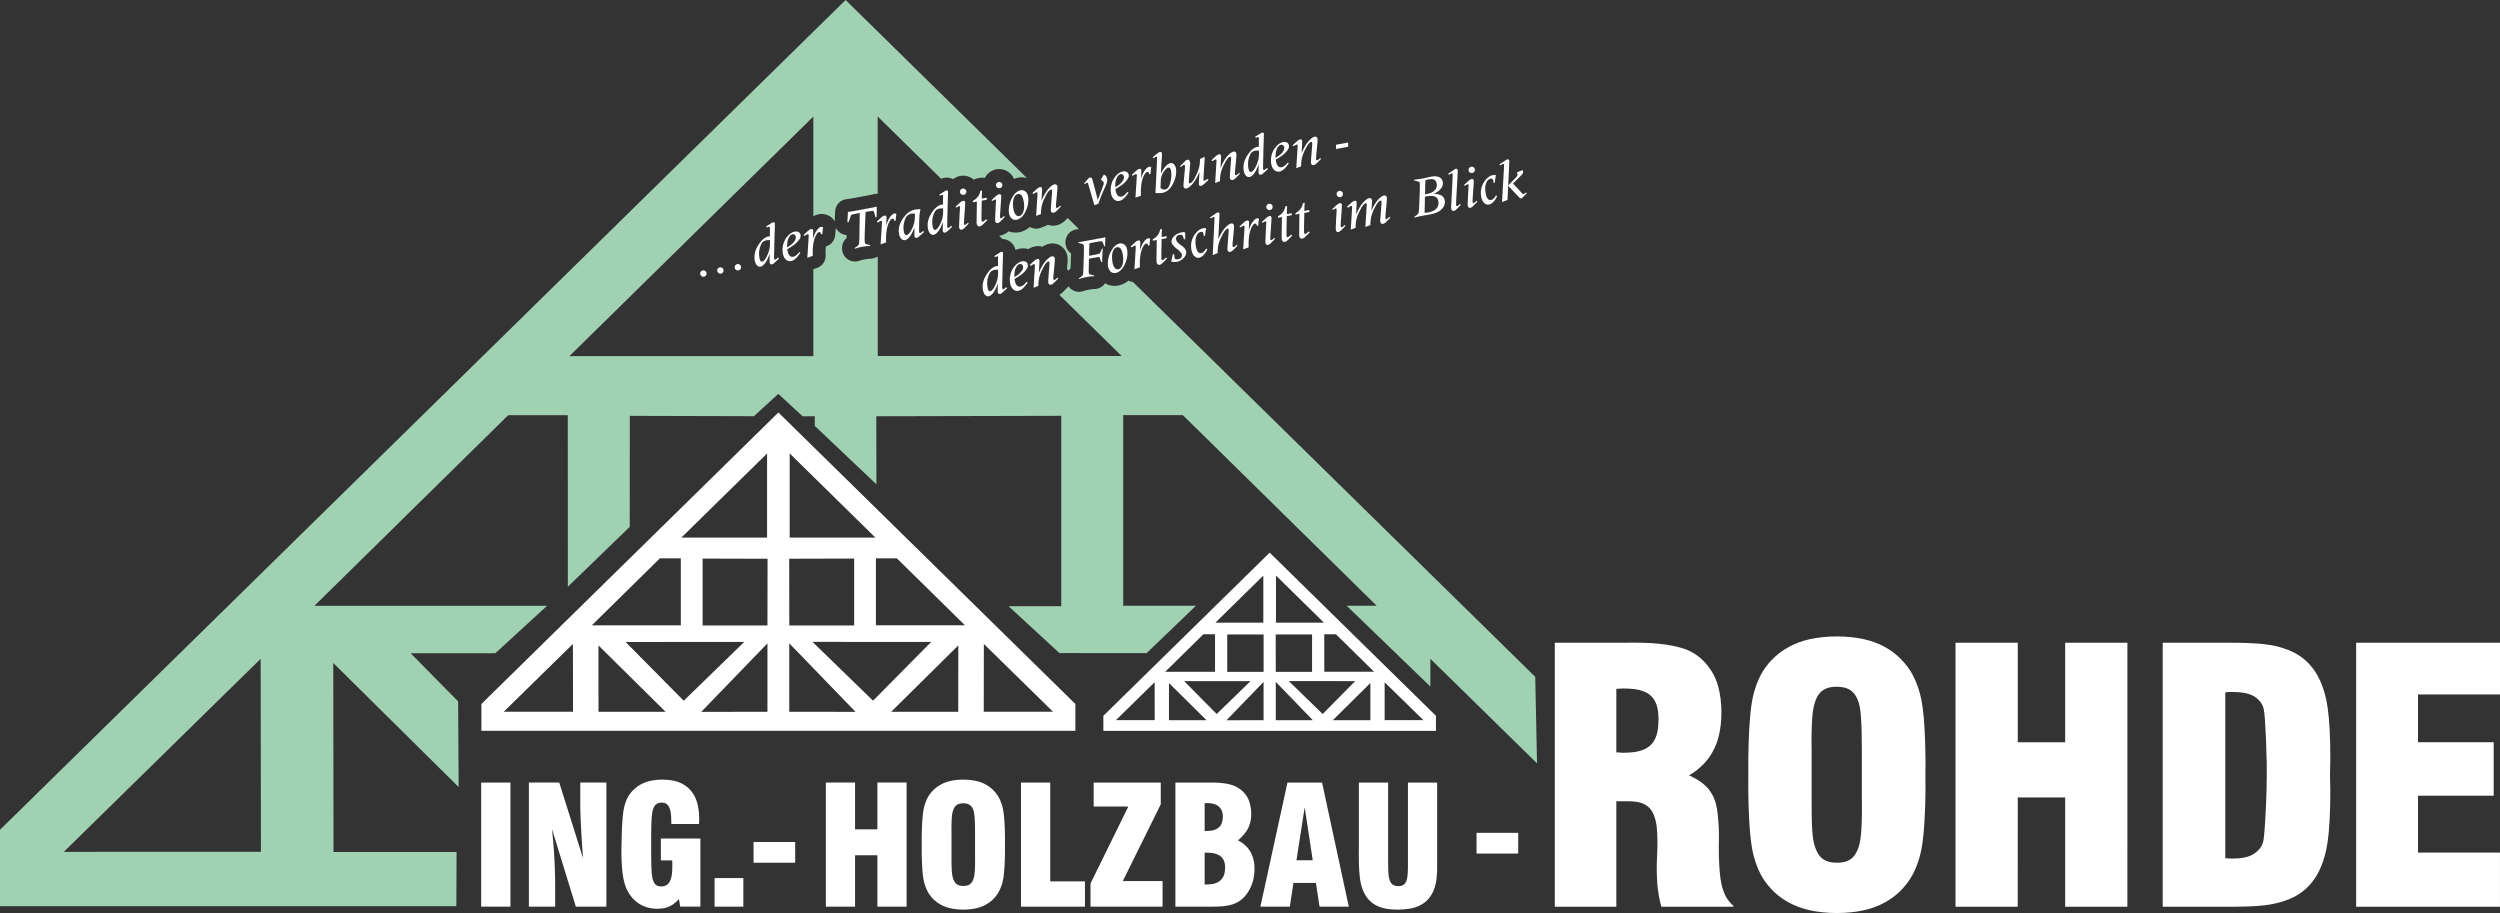 <svg xmlns="http://www.w3.org/2000/svg" id="uuid-b898d7cc-1f99-409a-a8d0-4aba7b5d8138" viewBox="0 0 7314.4 2671.3"><rect x="0" y="0" width="7314.4" height="2671.3" fill="#333333" stroke="none"/><defs><style>.uuid-98b12250-60e0-42fa-9b75-f1144301eb5b,.uuid-c7a40ac0-4f24-44d8-80e3-61ad57d0fc47{fill-rule:evenodd;}.uuid-98b12250-60e0-42fa-9b75-f1144301eb5b,.uuid-08d7b0a1-e9fa-4b34-b788-e871d7a3de34{fill:#fff;}.uuid-c7a40ac0-4f24-44d8-80e3-61ad57d0fc47{fill:#a0d1b2;}</style></defs><g id="uuid-6033fb0a-f3d0-4f53-bb05-a7779e7f9f8f"><path class="uuid-98b12250-60e0-42fa-9b75-f1144301eb5b" d="M2878.2,2082.3l.3-198.3,202.2,198.3h-202.5M2803.8,1888.2l-.2,194.3h-196.2l196.4-194.3ZM2562.8,1633.5h61.2l199.2,195.9h-260.5v-195.9ZM2724.3,1878.2l-170,171.9-177.1-172.1,347.1.2ZM2310.4,1326.6l250.7,246.2h-250.7v-246.2ZM2309.3,1829.9l-.3-195.2,190.1-.5v195.7h-189.8ZM2309.3,1882.3l193.8,200.4-193.9-.2v-200.2ZM1676.2,1884l.3,198.3h-202.6c0,.1,202.3-198.3,202.3-198.3ZM1751.1,2082.5l-.2-194.2,196.4,194.2h-196.2ZM1731.5,1829.5l199.2-195.9h61.2v195.9c.1,0-260.4,0-260.4,0ZM2000.4,2050.2l-170-171.9,347.1-.2-177.1,172.1ZM1993.6,1572.8l250.7-246.1v246.2h-250.7ZM2055.7,1634.3l190,.5-.3,195.2h-189.7v-195.7ZM2051.6,2082.8l193.8-200.5v200.2l-193.8.3ZM1408.4,2059.7v78.5h1737.9v-78.5l-868.9-852.9-869,852.9Z"></path><path class="uuid-98b12250-60e0-42fa-9b75-f1144301eb5b" d="M4051.1,2107v-111c.1,0,113.4,111,113.4,111h-113.4M4009.4,1998.4v108.7h-109.9l109.9-108.7ZM3874.5,1855.8h34.3l111.5,109.6h-145.8v-109.6ZM3964.9,1992.8l-95.1,96.2-99.2-96.4,194.3.2h0ZM3733.2,1683.9l140.4,137.9h-140.4v-137.9ZM3732.6,1965.7l-.2-109.3,106.4-.2v109.5h-106.2ZM3732.6,1995l108.5,112.2h-108.5v-112.2ZM3378.2,1996l.2,111h-113.5l113.3-111ZM3420.1,2107.1v-108.7c0,0,109.8,108.7,109.8,108.7h-109.8ZM3409.1,1965.5l111.6-109.7h34.2v109.7h-145.8ZM3559.7,2089l-95.2-96.2h194.3c0,0-99.1,96.2-99.1,96.2ZM3555.9,1821.8l140.3-137.8v137.8h-140.3ZM3590.6,1856.2l106.4.2v109.3h-106.4v-109.5ZM3588.4,2107.3l108.5-112.2v112l-108.5.2ZM3228.2,2094.3v44h973v-44l-486.4-477.4-486.6,477.4Z"></path><path class="uuid-c7a40ac0-4f24-44d8-80e3-61ad57d0fc47" d="M763.4,2492.1l-576.7.2,575.9-564.7.8,564.5M2568,751.5c-.3-.1-.5-.1-.8-.2-.3,0-.5,0-.8-.2-1.7,1.1-3.5,2-5.4,2.8-1.9.8-3.9,1.4-5.9,1.9-2,.5-4,.8-6.1.9-2.7.2-5.4.4-8.2.7-2.7.2-5.4.6-8.1.9-3.2.4-6.4,1.1-9.6,1.9-3.2.8-6.3,1.8-8.5,2.5-2.2.7-3.6,1.1-5,1.4-1.4.4-2.8.6-4.3.8-1.4.1-2.8.2-4.3.2s-2.9,0-4.3-.3c-1.4-.2-2.8-.4-4.2-.8-1.4-.3-2.8-.7-4.2-1.2-1.3-.5-2.6-1.1-3.9-1.8-1.3-.6-2.6-1.3-3.8-2.1-1.2-.8-2.3-1.7-3.4-2.6-1.1-.9-2.2-1.9-3.2-3-1-1-1.9-2.1-2.7-3.3-.9-1.1-1.7-2.3-2.4-3.6-.8-1.2-1.4-2.5-2-3.8-.6-1.3-1.1-2.7-1.5-4.1-.4-1.3-.7-2.8-1-4.2l-.4-2.2c-.4-1.9-.6-3.8-.6-5.6-.1-1.9,0-3.8.3-5.7.2-1.9.6-3.7,1.1-5.6.5-1.8,1.1-3.6,1.9-5.3s1.7-3.4,2.7-5,2.2-3.1,3.4-4.5c1.3-1.4,2.7-2.7,4.1-3.9.1-1.5.1-3,.1-4.4,0-1.5,0-3,0-4.4-1.2-.1-2.3-.3-3.5-.4-1.2-.2-2.4-.5-3.6-.8-1.1-.3-2.3-.6-3.4-1.1-1.1-.4-2.2-.8-3.3-1.4-1.1-.5-2.1-1-3.2-1.7-1-.6-2-1.3-3-2-.9-.7-1.9-1.5-2.7-2.3-.9-.8-1.8-1.6-2.6-2.5-.8-.9-1.6-1.8-2.3-2.8-.7-.9-1.4-1.9-2-2.9-.6-1.1-1.2-2.1-1.7-3.2,0,.6,0,1.3-.2,1.9-.1.7-.1,1.3-.4,3-.2,1.7-.6,4.4-.9,7.1-.3,2.7-.4,5.5-.6,7.5-.1,2-.3,3.3-.5,4.6-.1,1.2-.4,2.5-.8,3.7-.3,1.3-.7,2.5-1.1,3.7-.5,1.2-1,2.4-1.6,3.6-.6,1.1-1.2,2.2-1.9,3.3-.7,1.1-1.5,2.2-2.3,3.2-.8,1-1.7,2-2.6,2.9-.9.9-1.8,1.8-2.8,2.6s-2.1,1.6-3.1,2.3c-1.1.7-2.2,1.4-3.4,2-1.1.6-2.3,1.1-3.5,1.6-1.2.5-2.4.9-3.6,1.2,0,.5-.2,1-.2,1.5,0,.5-.2,1-.2,1.5-.4,3.8-.6,7.6-.7,11.4,0,3.8,0,7.6.2,10.2v5.2c-.1,1.3-.2,2.6-.5,3.9-.2,1.3-.5,2.6-.8,3.9-.4,1.3-.8,2.5-1.3,3.8-.5,1.2-1,2.4-1.6,3.6-.6,1.1-1.3,2.3-2,3.4-.8,1.1-1.6,2.2-2.4,3.2-.8,1-1.7,2-2.7,2.9-.9.9-1.9,1.8-3,2.6-1,.8-2.1,1.6-3.2,2.3-1.1.7-2.3,1.3-3.5,1.9-1.2.6-2.4,1.1-3.6,1.6l-11.4,4.1v254.1h-713.6l713.6-700.8v291.5h.2c.1,0,.1.1.2.1,1.7-1,3.4-1.9,5.2-2.7,1.8-.8,3.6-1.4,5.8-2.1,2.1-.6,4.5-1.1,7-1.5,2.5-.3,5-.4,7.5-.3,2.5.1,5,.4,7.1.8,2.1.4,3.9.9,5.6,1.5,1.7.6,3.4,1.2,5.1,1.9,1.6.8,3.2,1.6,4.7,2.5,1.5.9,3,2,4.3,3.1,1.4,1.1,2.6,2.4,3.8,3.7,1.2,1.3,2.3,2.7,3.3,4.1,1,1.5,1.9,3,2.6,4.6.3-4.9.6-9.9.8-14.9.2-5,.4-9.9.7-14.9,0-1.1.1-2.2.2-3.3.2-1.1.4-2.2.6-3.3.3-1.1.6-2.2.9-3.3.3-1,.7-2.1,1.2-3.1.4-1,.9-2,1.4-3s1.1-2,1.7-2.9c.6-.9,1.3-1.8,2-2.7.6-.9,1.4-1.7,2.1-2.6.8-.8,1.6-1.6,2.4-2.3.9-.7,1.7-1.4,2.6-2.1.9-.7,1.9-1.3,2.8-1.9,1-.5,1.9-1.1,2.9-1.6s2.1-.9,3.1-1.3c1.1-.4,2.1-.8,3.2-1.1,1.1-.3,2.1-.6,3.2-.8,1.1-.2,2.2-.3,3.3-.5.6,0,1.2-.1,1.8-.1.6,0,1.2-.2,1.8-.3,1.6-.2,3.2-.5,4.9-.7,1.6-.3,3.2-.6,4.9-.9l52.5-9.6c2.2-.5,4.4-.9,6.6-1.4,2.2-.4,4.4-1,6.6-1.5,1.3-.3,2.6-.6,3.9-.8,1.3-.1,2.6-.3,3.9-.3s2.7,0,4,.1v-226.3l185.4,182.1q.1,0,.2-.1h.1c1.6-.7,3.3-1.2,5-1.7s3.4-.8,5.1-1.1c1.8-.3,3.5-.4,5.5-.5,2,0,4.3.1,6.6.4,2.3.3,4.5.8,6.7,1.5,2.2.6,4.3,1.5,6.4,2.5,1.9-1.5,3.9-2.8,6-4,2.1-1.2,4.3-2.2,6.6-3.1,2.3-.8,4.6-1.5,7-2,2.4-.5,4.8-.8,7.2-.9,2.5-.1,4.9-.1,7.3.2,2.4.3,4.8.7,7.2,1.3,2.3.7,4.6,1.5,6.8,2.5,2.2,1,4.4,2.1,6.4,3.4,2.1,1.3,4,2.8,5.8,4.4,2-1,3.9-2,5.9-2.8,2.1-.7,4.2-1.3,6.4-1.7l5.1-1c1.6-.3,3.3-.4,4.9-.5,1.7,0,3.3,0,5,.1,1.6.1,3.3.3,4.9.7.9-1.9,2-3.7,3.2-5.5,1.2-1.7,2.5-3.4,3.9-5,1.5-1.6,3-3,4.6-4.4,1.6-1.4,3.3-2.6,5.1-3.8,1.8-1.1,3.7-2.1,5.6-3,1.9-.9,3.9-1.7,6-2.3,2-.6,4.1-1.1,6.2-1.4,2-.3,4.2-.5,6.4-.6,2.2,0,4.6.1,6.9.4,2.3.3,4.6.7,6.9,1.4,2.2.6,4.4,1.4,6.6,2.4,2.1.9,4.2,2.1,6.1,3.3,2,1.3,3.9,2.7,5.6,4.3,1.8,1.6,3.4,3.2,4.9,5s2.9,3.8,4.1,5.8c1.2,2,2.2,4.1,3.1,6.2,2.3-1,4.7-1.8,7.1-2.5,2.4-.6,4.8-1.2,7.3-1.5,2.5-.4,4.9-.6,7.4-.6s5,.1,7,.3c2,.2,3.5.5,4.9.8,1.5.3,3,.6,4.4,1.1L2474,0,0,2427.7v223.7h1335.2c0-.1.6-158.6.6-158.6h-360l-.7-553,366.8,362.9-1.5-250.6-138.8-140.7,247.6-.2,151.3-138.7h-680.6c0-.1,567.1-557.8,567.1-557.8h174.2l.2,502,181.1-175.3.2-324.7,363.1,1,71.3-65.3,71.2,65.6h35.5c0,0,0,28.1,0,28.1l180.4,170.9-.3-199.1,541.1-1.3v557.1h-154.1l148.7,137.1,255.1.2,144.4-138.7h-212.8v-557.7h174.4l567.1,557.7h-87.8l244.9,236.4v-81.2c.1,0,312.1,306,312.1,306l-5.2-253.2-1177-1155.2c-2.3-.4-4.6-.7-6.8-1.4-2.2-.7-4.3-1.7-6.5-2.7-.8.7-1.7,1.4-2.6,2.1-.9.7-1.8,1.4-2.8,2-2.4,1.7-4.9,3.2-7.5,4.6-2.7,1.3-5.4,2.5-8.2,3.4-2.8,1-5.7,1.8-8.3,2.3-2.7.5-5.1.8-7.5,1-2.4.1-4.9.1-7.5,0-2.7-.2-5.5-.6-8.3-1.2-2.8-.6-5.5-1.5-8.1-2.5-2.7-1.1-5.3-2.3-7.7-3.8-1,1.5-2,2.9-3.2,4.2-1.1,1.3-2.4,2.5-3.7,3.6-1.3,1.1-2.7,2.2-4.2,3.1-1.5.9-3,1.8-4.6,2.5-1.6.7-3.2,1.3-4.9,1.8-1.6.5-3.3.9-5,1.1-1.8.3-3.5.4-5.1.5-1.6,0-3,0-4.4,0-1.5.1-2.9.2-5.7.7-2.8.4-7,1.1-11.2,2-4.2,1-8.2,2.3-10.9,3.1s-4,1.2-5.3,1.4c-1.3.3-2.6.5-4,.7-1.3,0-2.6.2-4,.2s-2.6-.1-4-.2c-1.3-.2-2.6-.4-3.9-.7-1.3-.3-2.6-.6-3.9-1-1.2-.5-2.5-.9-3.7-1.5-1.2-.5-2.4-1.2-3.6-1.8-1.1-.7-2.2-1.5-3.3-2.3-1.1-.8-2.1-1.6-3.1-2.5-.9-.9-1.9-1.9-2.7-2.9-.9-1-1.7-2.1-2.5-3.2-.5.6-1,1.2-1.5,1.8-.5.6-1,1.2-1.6,1.7l-11.8,11.9c-.9,1-1.8,1.9-2.8,2.8-1,.9-2,1.8-3,2.6s-1.9,1.5-2.9,2.2c-1,.7-2,1.4-3,2.1l182.2,178.9h-713.6v-290.3h0Z"></path><path class="uuid-c7a40ac0-4f24-44d8-80e3-61ad57d0fc47" d="M2923.3,689.9l9.4,9.2c1.8.1,3.7.3,5.4.6,1.8.3,3.6.8,5.3,1.3,1.8.5,3.5,1.2,5.1,2,1.7.8,3.3,1.6,4.8,2.6s3,2.1,4.4,3.3c1.3,1.2,2.6,2.4,3.9,3.8,1.2,1.3,2.3,2.8,3.3,4.3s2,3,2.7,4.6c.8,1.6,1.5,3.1,2.1,4.7.6,1.6,1,3.2,1.4,4.9,2.6-1.1,5.2-2,7.8-2.7,2.7-.7,5.4-1.2,8.1-1.5,2.7-.3,5.5-.5,8-.4,2.6,0,4.9.2,7.2.6,2.3.4,4.6.9,6.9,1.5,2-1.3,4.2-2.5,6.4-3.6,2.2-1.1,4.5-2,6.7-2.7,2.2-.7,4.2-1.3,6.3-1.6,2.1-.4,4.2-.6,6.3-.7,2.1,0,4.2,0,6,.1,1.8.2,3.2.4,4.6.7,1.4.3,2.8.7,4.1,1.1,2-1.3,4-2.5,6.1-3.6,2-1.1,4.2-2,6.2-2.8,2-.8,4-1.4,6-1.9,1.9-.5,3.9-.9,6-1.1,2-.3,4-.4,6-.4,1.9,0,3.8.2,5.6.4,1.9.3,3.7.7,5.5,1.1,1.8.5,3.6,1.1,5.3,1.8,1.7.8,3.4,1.6,5,2.5,1.6.9,3.2,2,4.7,3.1,1.5,1.1,2.9,2.3,4.2,3.6,1.3,1.3,2.6,2.7,3.7,4.2,1.2,1.5,2.2,3,3.2,4.6,1,1.6,1.8,3.3,2.6,5.1.8,1.7,1.4,3.5,2,5.4.5,1.8.9,3.6,1.2,5.3.3,1.6.5,3.1.6,4.5,0,1.5.2,2.9.3,4.6,0,1.7,0,3.6-.1,5.5-.1,1.9-.2,3.9-.3,5.8-.3,2.8-.5,5.7-.8,8.5-.3,2.9-.6,5.7-.8,8.6.7.8,1.5,1.7,2.2,2.6.7.9,1.4,1.8,2.1,2.7,1-1.2,1.9-2.4,2.9-3.5,1.1-1.1,2.2-2.1,3.3-3.1.3-7.4.6-14.7.8-22,.2-7.4.4-14.7.6-22.1-.7-.5-1.5-1.1-2.3-1.7-.7-.6-1.4-1.3-2.1-1.9-.7-.7-1.4-1.4-2-2.1-.7-.7-1.3-1.5-1.9-2.3-.6-.7-1.1-1.5-1.6-2.3-.6-.8-1-1.7-1.5-2.5-.5-.9-.9-1.7-1.3-2.6-.4-.9-.7-1.8-1.1-2.7-.3-.9-.6-1.8-.8-2.8-.3-.9-.5-1.8-.7-2.8-.1-.9-.3-1.9-.4-2.8l-.3-2.6c-.1-1.5-.2-3-.2-4.6s.1-3,.3-4.6c.2-1.5.5-3,.9-4.5.4-1.4.9-2.9,1.5-4.3.5-1.4,1.2-2.8,1.9-4.2.8-1.3,1.6-2.6,2.5-3.9.9-1.2,1.8-2.4,2.9-3.5,1-1.1,2.1-2.2,3.3-3.2s2.4-1.9,3.7-2.7c1.3-.9,2.6-1.6,4-2.3,1.4-.7,2.8-1.2,4.2-1.7,1.5-.6,2.9-1,4.4-1.3,1.5-.3,3.1-.5,4.6-.7,1.5,0,3,0,4.6,0l1-.2-33.3-32.7-5,5.1c-.9.9-1.9,1.8-2.9,2.7-1,.9-1.9,1.8-3.4,3-1.5,1.2-3.5,2.7-5.6,4-2.1,1.3-4.3,2.4-6.3,3.3-1.9,1-3.6,1.6-5.4,2.2-1.7.5-3.5,1-5.3,1.4-1.8.3-3.6.6-5.6.7-1.9.2-4,.2-6.1,0-2.1-.2-4.2-.5-6.3-.9-2-.4-4-1-6-1.7-1.1.6-2.1,1.2-3.2,1.8-1.1.6-2.3,1.1-3.4,1.5l-14.2,5.5c-1.8.7-3.6,1.3-5.4,1.7-1.8.4-3.6.6-5.5.8-1.8,0-3.7,0-5.5,0-1.9-.2-3.7-.4-5.5-.9-1.8-.4-3.6-.9-5.4-1.6-1.7-.7-3.4-1.5-5-2.4-1,.9-2.1,1.8-3.2,2.7-1.1.9-2.3,1.7-4.1,2.9-1.8,1.2-4.3,2.8-6.9,4.1-2.6,1.4-5.4,2.6-8.2,3.5-2.8,1-5.6,1.7-8.3,2.2-2.6.6-5,.9-7.5,1-2.4.2-4.9.2-7.5,0-2.6-.2-5.4-.5-8.2-1.1-2.7-.6-5.4-1.5-8-2.5-.7.6-1.4,1.2-2.1,1.7-.7.6-1.4,1.1-2.1,1.7-1.9,1.4-3.8,2.6-5.8,3.7-2,1.2-4.1,2.1-6.1,2.9s-3.8,1.4-5.7,1.9c-2,.5-3.9.9-5.9,1.1"></path><rect class="uuid-08d7b0a1-e9fa-4b34-b788-e871d7a3de34" x="1407.8" y="2289.6" width="85.6" height="363"></rect><path class="uuid-98b12250-60e0-42fa-9b75-f1144301eb5b" d="M1547.4,2652.6h76.9v-61.5c0-16.6-.3-33.2-1-50.8-.6-17.6-1.6-36.2-3-55.5-1.4-19.3-3.2-39.3-5.3-59.2l69.8,227h89.3v-363h-76.4v57.2c0,8.9,0,17.8.5,30.4.3,12.6.9,28.9,2.2,51.7,1.2,22.9,3.1,52.2,5.3,81.4l-69.5-220.7h-88.8v363"></path><path class="uuid-98b12250-60e0-42fa-9b75-f1144301eb5b" d="M2049.4,2453.4h-115.9v63.9h33.2c0,1.2.2,2.4.3,3.9,0,1.4,0,3.1,0,5.5,0,2.4,0,5.4,0,8.5,0,7.9-.4,15.8-1.1,21.9-.8,6-1.8,10.2-2.8,13.4-1,3.3-2,5.6-2.9,7.6-1,1.9-1.9,3.4-2.8,4.7-.9,1.3-1.9,2.4-2.8,3.3-1,1-1.9,1.8-2.9,2.6-1,.7-2.1,1.3-3.2,1.9-1.2.6-2.4,1.1-3.7,1.5-1.4.5-2.9.8-4.6,1.1-1.7.2-3.6.4-5.6.4s-3.8-.2-5.5-.5c-1.7-.2-3.1-.6-4.3-1-1.3-.5-2.4-1-3.4-1.6-1-.6-1.9-1.2-2.8-2-.9-.7-1.8-1.6-2.7-2.7-.9-1-1.7-2.3-2.6-4-1-1.7-1.9-3.8-3.1-7.2-1.1-3.5-2.5-8.2-3.5-20.5-1-12.4-1.6-32.3-1.5-52.2v-60.6c0-19.9.6-39.8,1.6-52.2,1.1-12.4,2.4-17.2,3.6-20.8,1.2-3.6,2.2-5.9,3.2-7.7,1-1.8,1.9-3.1,2.9-4.3.9-1.1,1.8-2,2.8-2.8.9-.8,1.9-1.5,3-2.1,1-.6,2.2-1.2,3.5-1.6,1.3-.5,2.8-.9,4.5-1.2,1.7-.3,3.8-.4,5.6-.4s3.7,0,5.2.4c1.5.2,2.9.6,4.1,1,1.2.5,2.3,1,3.3,1.5,1,.6,1.9,1.3,2.9,2.1.9.7,1.8,1.6,2.7,2.7.9,1.1,1.8,2.4,2.7,4.1.9,1.7,1.9,3.8,3,6.9,1.1,3.2,2.3,7.5,3.1,14.2.8,6.7,1.2,15.9,1.2,25v4.7h81.2c0-1.4,0-2.7,0-4.5,0-1.7.2-3.9.3-5.5.1-1.6.1-2.8.1-3.9,0-14.9-1.6-29.8-4.3-41.8-2.7-11.9-6.6-20.9-10.8-28.4-4.2-7.5-8.8-13.4-13.9-18.6-5.2-5.2-10.9-9.5-17.8-13.5-6.9-3.9-15-7.4-25.4-9.8-10.3-2.4-23-3.8-35.6-3.8s-25.3,1.4-36,3.8c-10.7,2.5-19.4,6.1-27,10.2-7.7,4.1-14.2,8.9-20.2,14.5-6,5.6-11.4,12.2-15.9,19.3-4.1,7.1-7.4,14.7-10.2,23.6-2.8,9-5.1,19.5-6.9,38.7-1.8,19.2-3.1,47.2-3.2,75.2-1,27.4-.3,55,1.6,76,1.9,21,5,35.6,8.5,46.4,3.4,10.8,7.2,17.9,10.8,23.7,3.5,5.9,6.8,10.4,10.5,14.6,5.9,6.6,12.6,12.3,20,17.1,7.5,4.7,15.6,8.4,24.6,10.9s19,3.8,28.3,3.9c9.2,0,17.8-1.1,25.3-3.2,7.6-2.1,14.1-5.2,20.5-9.4,6.3-4.3,12.4-9.7,17.7-15.9l3.8,22.2h59v-199.2"></path><polyline class="uuid-98b12250-60e0-42fa-9b75-f1144301eb5b" points="2090.7 2652.6 2174.8 2652.6 2174.9 2569 2090.7 2569 2090.7 2652.6"></polyline><rect class="uuid-08d7b0a1-e9fa-4b34-b788-e871d7a3de34" x="2204.7" y="2463.5" width="121.8" height="60.6"></rect><rect class="uuid-08d7b0a1-e9fa-4b34-b788-e871d7a3de34" x="4320" y="2436.7" width="121.9" height="60.6"></rect><polyline class="uuid-98b12250-60e0-42fa-9b75-f1144301eb5b" points="2416.2 2652.6 2501.7 2652.6 2501.7 2502.3 2567 2502.4 2567 2652.6 2652.5 2652.6 2652.5 2289.6 2567 2289.6 2567 2426.4 2501.7 2426.4 2501.7 2289.6 2416.2 2289.6 2416.2 2652.6"></polyline><path class="uuid-98b12250-60e0-42fa-9b75-f1144301eb5b" d="M2852.8,2503.9c.4,15.9,0,31.9-.6,42.9-.7,10.9-1.8,16.9-3,21.1-1.1,4.3-2.3,6.9-3.3,8.9s-1.9,3.5-2.7,4.7c-.9,1.2-1.7,2.2-2.6,3.1-.9.9-1.8,1.7-2.8,2.4-1,.7-2.1,1.3-3.2,1.9-1.2.6-2.5,1.1-4,1.6s-3.2.9-5.2,1.2c-2.1.3-4.5.5-6.9.4-2.5,0-5,0-7.2-.5-2.2-.3-4.1-.8-5.7-1.4-1.7-.5-3.1-1.2-4.3-1.9-1.3-.7-2.4-1.5-3.4-2.4-1.1-.9-2.1-1.9-3.2-3.2-1-1.2-2.1-2.8-3.3-5.1-1.2-2.4-2.5-5.5-3.8-9.8-1.2-4.3-2.3-9.7-3-20.5-.8-10.8-.8-27.1-.8-43.4v-65.5c-.4-16.4,0-32.7.7-43.7.7-10.9,1.9-16.3,3-20.5,1.2-4.3,2.4-7.3,3.6-9.6,1.2-2.3,2.3-3.8,3.4-5.1,1.1-1.3,2.1-2.3,3.1-3.2,1.1-.9,2.2-1.7,3.4-2.4,1.3-.7,2.6-1.3,4.2-1.9,1.6-.5,3.5-1,5.7-1.3,2.2-.4,4.7-.6,7.3-.6s5.3.2,7.5.6c2.3.3,4.2.9,5.8,1.4,1.6.6,3,1.2,4.2,2,1.3.7,2.4,1.4,3.4,2.3,1.1.9,2.1,1.9,3,3.1,1,1.1,2,2.5,2.9,4.2,1,1.8,2,3.9,3.1,7.2,1.2,3.4,2.5,8,3.4,19.4.9,11.5,1.3,29.8,1.3,48.1v65.5M2696.8,2471.1c-.4,29.6.6,59.2,2.3,79.3,1.7,20.1,4.2,30.6,7.2,39.7,2.9,9.1,6.4,16.7,10.8,23.8,4.5,7.1,9.9,13.5,15.9,19.1,6,5.5,12.5,10.2,20.1,14.2,7.7,4.1,16.5,7.7,27.6,10.2s24.5,3.9,37.8,3.9,26.5-1.4,37.5-3.9,19.8-6,27.4-10.1c7.7-4.1,14.2-8.7,20.2-14.3,6-5.5,11.4-12,15.9-19.1,4.5-7.2,8.1-14.9,11.1-24.1,3-9.1,5.5-19.7,7.3-39.8,1.8-20,2.8-49.5,2.4-78.9.4-29.3-.6-58.8-2.4-78.8-1.7-20.1-4.3-30.7-7.3-39.9-3.1-9.2-6.6-16.9-11-24-4.6-7.1-10.1-13.7-16.1-19.2-6-5.6-12.5-10.2-20.1-14.3-7.6-4-16.3-7.6-27.3-10-11-2.5-24.3-3.9-37.6-3.9s-26.7,1.4-37.8,3.9c-11.1,2.5-19.9,6-27.5,10.1-7.7,4.1-14.2,8.8-20.2,14.3-6,5.6-11.4,12-15.9,19-4.4,7.2-7.9,14.8-10.8,23.9-3,9.1-5.4,19.6-7.2,39.7-1.7,20.1-2.7,49.7-2.3,79.2h0Z"></path><polyline class="uuid-98b12250-60e0-42fa-9b75-f1144301eb5b" points="3174.3 2652.7 3174.3 2578.7 3072.7 2578.7 3072.7 2289.6 2987.1 2289.6 2987.1 2652.7 3174.3 2652.7"></polyline><polyline class="uuid-98b12250-60e0-42fa-9b75-f1144301eb5b" points="3190.6 2652.7 3401.4 2652.7 3401.4 2577.7 3285.1 2577.7 3396.1 2353.2 3396.1 2289.7 3199.8 2289.6 3199.8 2359.8 3301.2 2359.8 3190.6 2584.7 3190.6 2652.7"></polyline><path class="uuid-98b12250-60e0-42fa-9b75-f1144301eb5b" d="M3524.5,2431.3v-81.2c.4,0,.8,0,1.5-.2.6,0,1.3-.1,2.5-.2h4.3c5.7,0,11.4.6,16.1,1.7,4.7,1.1,8.3,2.6,11.3,4.3,2.9,1.7,5.3,3.5,7.4,5.5,2,2.1,3.7,4.3,5.1,6.8,1.5,2.6,2.7,5.5,3.6,9,.8,3.5,1.3,7.7,1.4,11.8,0,4.1-.4,8.2-1,11.6-.6,3.4-1.4,6.2-2.4,8.5-.9,2.4-2,4.3-3.1,6.1-1.2,1.7-2.4,3.3-3.9,4.7-1.4,1.4-3,2.7-4.9,4-1.9,1.2-4.1,2.4-6.8,3.5-2.8,1.1-6.2,2.1-10.6,2.9-4.5.7-10.1,1.2-15.6,1.2h-4.9M3524.5,2587.8v-93.1h5.4c6.7,0,13.4.5,18.7,1.3,5.3.9,9.1,2.1,12.3,3.4,3.1,1.2,5.6,2.5,7.6,3.9,2.1,1.3,3.8,2.7,5.3,4.2s2.8,3.1,4,4.9c1.2,1.8,2.3,3.8,3.3,6.2.9,2.4,1.8,5.1,2.4,8.5.6,3.4.9,7.5.9,11.5,0,5.8-.7,11.6-1.8,16.3-1.1,4.8-2.7,8.4-4.4,11.6-1.8,3.1-3.8,5.7-6.2,8.1-2.3,2.3-5,4.4-8.4,6.3-3.4,1.9-7.6,3.7-13.1,4.9-5.5,1.3-12.3,2-19.2,2h-6.8ZM3438.9,2652.7h101.1c15.2.3,30.5-.4,41.6-1.6,11.2-1.3,18.2-3.2,23.9-5,5.6-1.8,9.9-3.7,13.7-5.6,3.9-2,7.3-4.2,10.5-6.7,3.3-2.4,6.4-5.2,9.3-8.2,6.2-6.3,11.5-13.4,16.1-21.8,4.6-8.3,8.5-17.8,11.2-28.2,2.7-10.4,4.1-21.8,4.1-32.6.1-10.9-1.2-21.3-3.5-30.1-2.3-8.8-5.6-16.1-9.6-22.6-3.9-6.5-8.6-12.3-14.6-17.6-5.9-5.4-13.1-10.3-20.7-14.1,9.2-7.6,17.4-16.5,23.2-24.8,5.9-8.3,9.5-16.1,11.9-24.8,2.5-8.7,3.9-18.3,3.7-29.2-.2-10.9-2-23-5.2-33.1-3.2-10-7.8-18-13.7-25-5.8-6.9-12.9-12.9-20.8-17.5-4.3-2.8-8.9-5-15.9-7.2-6.9-2.2-16.1-4.5-28.9-5.9-12.9-1.5-29.4-2-45.9-1.4h-91.5v363h0Z"></path><path class="uuid-98b12250-60e0-42fa-9b75-f1144301eb5b" d="M3793.1,2517l24.1-155.1,23.6,155.1h-47.7M3687.6,2652.7h86.1l10.6-69.4h65.8l10.6,69.4h85.6l-78.2-363h-101.3l-79.2,363h0Z"></path><path class="uuid-98b12250-60e0-42fa-9b75-f1144301eb5b" d="M3975.7,2289.7v195.5c-.6,26.4.2,53,1.8,71.5,1.6,18.6,4,29.1,6.6,37.8,2.6,8.6,5.5,15.4,8.8,21.4s7,11.1,11,15.6c3.9,4.4,8,8.1,12.6,11.4,4.6,3.3,9.6,6.2,15.7,8.9,6.2,2.7,13.4,5.1,23.1,6.9,9.6,1.7,21.6,2.7,34.2,2.7,12.6-.1,25.9-1.2,36.4-3.1,10.6-1.9,18.4-4.6,25-7.6,6.5-2.9,11.8-6.1,16.5-9.6,4.7-3.5,8.8-7.4,12.6-11.9,3.8-4.5,7.3-9.8,10.1-14.9,2.8-5.1,4.9-10,7.1-16.6,2.2-6.5,4.5-14.6,5.9-27.7,1.5-13,2.2-30.9,1.7-48.7v-231.6h-85.5v232.1c.2,12.5,0,25.1-.6,33.9-.6,8.7-1.5,13.5-2.4,17-.9,3.5-1.9,5.6-2.7,7.3-.9,1.6-1.6,2.8-2.3,3.9-.7,1-1.4,1.8-2.2,2.6-.7.7-1.5,1.4-2.3,1.9-.8.6-1.7,1.2-2.6,1.6-1,.5-2,1-3.3,1.3-1.2.4-2.6.8-4.2,1-1.7.2-3.6.4-5.6.4s-4.1-.2-6-.5c-1.9-.3-3.5-.7-4.9-1.2-1.4-.5-2.6-1-3.6-1.6-1.1-.6-2.1-1.3-3-2.1-.9-.8-1.8-1.7-2.7-2.8-1-1.1-1.9-2.4-2.9-4.5-1.1-2-2.3-4.8-3.3-8.5-1.1-3.7-2-8.3-2.7-17.6-.6-9.3-.7-23.1-.7-37v-227.2h-85.6"></path><path class="uuid-98b12250-60e0-42fa-9b75-f1144301eb5b" d="M4729,2201.3v-186c1.8,0,3.7,0,6.4-.2,2.7,0,6.3-.4,9-.6,2.7-.1,4.5-.2,6.3-.2,12,0,23.9.8,33.2,2.1,9.4,1.3,16.1,3.2,21.5,5.1,5.5,1.9,9.7,3.8,13.2,5.8,3.6,2.1,6.6,4.2,9.3,6.4,2.6,2.2,5,4.6,7.2,7.2,2.1,2.6,4.1,5.4,6,8.7,1.9,3.3,3.6,7,5.3,11.7,1.6,4.7,3.2,10.3,4.3,17.7,1.1,7.4,1.7,16.6,1.7,26.3s-.7,20.1-1.9,28.4c-1.2,8.2-2.9,14.5-4.7,19.6-1.8,5.1-3.7,9.2-5.7,12.7-2,3.6-4.2,6.6-6.4,9.3-2.3,2.8-4.8,5.2-7.5,7.5-2.8,2.3-5.9,4.5-9.5,6.5-3.6,2.1-7.9,4.1-13.3,6-5.4,1.8-12,3.7-21,5-9,1.3-20.3,2-31.7,2s-3.7,0-6.4-.2c-2.7-.2-6.3-.5-9-.6-2.7-.2-4.5-.2-6.3-.2M4549,2652.8h180v-308.5h36c8.1,0,16.1.6,22.6,1.6,6.5.9,11.4,2.3,15.5,3.7,4.1,1.5,7.5,3.1,10.5,4.8,3,1.7,5.6,3.5,8,5.5,2.4,2,4.6,4.2,6.7,6.8,2.2,2.6,4.2,5.4,6.2,9.1,2.1,3.6,4.1,8,6.3,14.3,2.2,6.4,4.5,14.7,6.2,27.8,1.6,13.1,2.5,30.9,2.3,48.6,0,5.4-.1,10.7-.4,19.5-.3,8.9-.9,21.2-1.2,31.7-.4,10.5-.6,19.1-.4,30.6.2,11.5.7,25.9,1.7,38.8,1.1,12.8,2.7,24.3,4.7,35,1.9,10.8,4.3,20.8,7,30.8h210.4l1-2.4c-4.1-3.3-7.8-6.9-11.3-11-3.5-4-6.8-8.6-10-14-3.2-5.5-6.4-11.9-9.8-22.6-3.4-10.6-7.1-25.5-9.5-52.2-2.3-26.8-3.3-65.3-2.2-103.7-.1-23.1-1.5-46.3-3.5-63.8s-4.6-29.5-7.5-38.5c-2.9-9.1-6.1-15.4-9.2-20.8-3.1-5.5-6.2-10.1-9.8-14.6-3.6-4.5-7.8-8.9-13-13.4-5.2-4.6-11.4-9.2-18.9-13.9-7.6-4.7-16.4-9.4-25.6-13.4,15-8.8,28.8-19.5,40.2-30.8,11.4-11.4,20.4-23.4,28.2-37.2,7.8-13.8,14.4-29.3,19-49.2,4.7-19.9,7.5-44,7.3-69.1-.2-25-3.4-50.9-8.9-71.9s-13.4-37.2-23-51.5c-9.7-14.3-21-26.7-34-37.2-6-5-12.6-9.3-20.3-13.5-7.7-4.2-16.7-8.4-31.4-12.7-14.6-4.4-34.9-8.9-63.6-11.9-28.6-2.9-65.6-4.1-102.5-3.1h-203.8v772.3h0Z"></path><path class="uuid-98b12250-60e0-42fa-9b75-f1144301eb5b" d="M5447.3,2336.4c.7,33.9.1,67.9-1.4,91.2-1.5,23.3-3.9,35.9-6.3,45-2.4,9.1-4.9,14.6-7,18.9-2.2,4.3-4,7.3-5.8,9.9-1.9,2.6-3.7,4.7-5.6,6.7-1.9,1.9-3.8,3.5-5.9,5.1-2.1,1.5-4.4,2.8-6.8,4.1-2.5,1.2-5.2,2.4-8.4,3.4-3.2,1-6.9,1.9-11.3,2.5-4.3.6-9.4.9-14.6.9s-10.6-.4-15.3-1.1c-4.7-.7-8.7-1.7-12.2-2.9-3.5-1.2-6.4-2.6-9.1-4.1-2.6-1.6-5-3.2-7.3-5.1-2.2-1.9-4.4-4.1-6.6-6.8-2.3-2.7-4.6-6-7.1-11-2.6-5-5.4-11.7-8-20.8-2.6-9.1-5-20.5-6.5-43.6-1.6-23.1-1.8-57.7-1.8-92.3v-139.4c-.7-34.8,0-69.7,1.6-92.9,1.5-23.2,4-34.7,6.5-43.8,2.4-9,5-15.4,7.5-20.3,2.5-4.9,5-8.2,7.3-10.9,2.3-2.7,4.4-4.9,6.7-6.8,2.2-1.9,4.5-3.5,7.2-5,2.6-1.5,5.5-2.8,8.9-4,3.4-1.2,7.4-2.3,12-3,4.6-.7,10-1.1,15.5-1.1s11.3.5,16.1,1.2c4.9.7,8.8,1.8,12.3,3,3.4,1.3,6.4,2.6,9,4.1,2.7,1.5,5,3.2,7.2,5.1,2.3,1.9,4.4,4,6.4,6.4,2.1,2.5,4.1,5.4,6.2,9.1,2,3.7,4.1,8.2,6.6,15.4,2.4,7.1,5.2,16.8,7.2,41.2,2,24.4,2.8,63.4,2.8,102.3v139.4M5115.2,2266.7c-.9,62.8,1.3,125.9,5,168.6,3.7,42.8,8.9,65.2,15.3,84.5,6.3,19.4,13.7,35.6,22.9,50.7,9.7,14.9,21.2,28.7,33.9,40.5,12.7,11.8,26.6,21.7,42.9,30.4,16.3,8.7,35,16.2,58.6,21.5,23.6,5.4,52,8.4,80.4,8.4s56.4-3,79.8-8.3c23.4-5.3,42.1-12.8,58.4-21.5,16.2-8.7,30.1-18.6,42.9-30.4,12.7-11.8,24.2-25.6,33.9-40.6,9.5-15.3,17.1-31.7,23.5-51.3,6.5-19.5,11.8-42.1,15.6-84.7,3.7-42.6,6-105.3,5.1-167.8.9-62.5-1.2-125.2-5-167.8-3.8-42.7-9.2-65.4-15.7-84.9-6.5-19.5-14-35.9-23.4-51.1-9.8-15.1-21.5-29-34.2-40.9-12.7-11.8-26.5-21.6-42.7-30.3-16.1-8.6-34.7-16.1-58.1-21.4-23.4-5.2-51.7-8.3-80-8.3-28.4,0-56.9,3.1-80.5,8.4-23.6,5.3-42.3,12.9-58.6,21.6-16.3,8.7-30.1,18.5-42.9,30.3-12.7,11.8-24.2,25.6-33.9,40.5-9.2,15.2-16.7,31.5-23,50.8-6.3,19.3-11.4,41.7-15.1,84.4-3.7,42.7-5.9,105.8-5.1,168.7Z"></path><polyline class="uuid-98b12250-60e0-42fa-9b75-f1144301eb5b" points="5721.4 2652.9 5903.4 2652.9 5903.5 2333.1 6042.2 2333.1 6042.2 2652.9 6224.2 2652.9 6224.3 1880.5 6042.2 1880.5 6042.2 2171.6 5903.5 2171.6 5903.5 1880.5 5721.4 1880.5 5721.4 2652.9"></polyline><path class="uuid-98b12250-60e0-42fa-9b75-f1144301eb5b" d="M6510.7,2025.6c1.3-.2,2.6-.3,4.3-.5,1.7,0,3.9-.3,7.1-.4,3.1-.1,7.2-.1,11.3-.1,9.8,0,19.7.7,27.7,1.8,7.9,1.1,14,2.7,19,4.4,5,1.7,9.1,3.4,12.6,5.3,3.6,1.9,6.6,3.9,9.3,6,2.8,2.2,5.2,4.4,7.5,6.9,2.3,2.5,4.4,5.2,6.2,8,1.8,2.8,3.3,5.7,5,9.8,1.8,4.1,3.7,9.5,5.9,37.4,2.1,27.9,4.4,78.4,5.4,128.7v34.8c0,61.5-3.8,123.1-6.1,156.7-2.3,33.7-4.4,39.4-6.1,43.8-1.8,4.4-3.3,7.4-5.1,10.2-3.3,4.8-7.2,9.3-11.5,13.1-4.3,3.8-9.1,7-14.8,10-5.7,2.9-12.4,5.5-21.4,7.4-9.1,1.9-20.3,3-31.6,3s-8.7,0-12-.1c-3.3,0-5.7-.3-7.6-.4-2-.2-3.6-.3-5.1-.5v-485.3M6327.6,2652.9h199.7c35.3,0,70.8-1.1,96.9-4.1,26.1-3.1,42.9-7.5,56.3-11.9,13.4-4.3,23.3-8.5,31.9-13,8.7-4.5,16.2-9.3,23.1-14.6,7-5.2,13.4-11,19.7-17.7,6.3-6.6,12.3-14.1,17.7-22.1,9.3-14,16.7-29.2,23.5-48.6,6.8-19.5,13.1-43.2,17-86.3,4-43.1,5.7-105.6,3.7-167.9,2-62.2.4-124.8-3.6-167.9-4-43.2-10.3-66.9-17.1-86.4-6.8-19.4-14.2-34.5-23.5-48.5-5.4-7.9-11.4-15.5-17.7-22.1-6.2-6.7-12.7-12.4-19.7-17.7-6.9-5.3-14.4-10-23-14.5-8.6-4.5-18.4-8.7-31.7-13-13.4-4.4-30.3-8.9-56.5-11.9-26.2-3.1-61.7-4.2-97-4.2h-199.7v772.4h0Z"></path><polyline class="uuid-98b12250-60e0-42fa-9b75-f1144301eb5b" points="6893.5 2652.9 7314.3 2652.9 7314.3 2494.5 7074.5 2494.5 7074.5 2328 7295.9 2328 7295.9 2171.6 7074.5 2171.6 7074.5 2031.8 7314.4 2031.8 7314.4 1880.5 6893.5 1880.5 6893.5 2652.9"></polyline><path class="uuid-98b12250-60e0-42fa-9b75-f1144301eb5b" d="M2048.7,802c.2,1,.5,2,1,2.8.4.9,1.1,1.7,1.8,2.4.7.6,1.5,1.2,2.4,1.6.9.5,1.8.7,2.8.9,1,0,1.9,0,2.9-.1,1-.2,1.9-.5,2.8-1,.9-.4,1.6-1,2.3-1.8.7-.7,1.3-1.5,1.7-2.4.4-.9.7-1.8.8-2.8.2-.9,0-1.9-.1-2.9,0-1-.5-2-1-2.9-.4-.9-1-1.7-1.7-2.3-.7-.7-1.5-1.2-2.3-1.6-.9-.4-1.8-.7-2.8-.8-1-.2-2,0-3.1.1-1,0-2,.5-2.9,1-.9.4-1.6,1-2.3,1.7-.6.7-1.2,1.5-1.6,2.3-.4.9-.7,1.8-.8,2.8,0,1,0,2,.1,3"></path><path class="uuid-98b12250-60e0-42fa-9b75-f1144301eb5b" d="M2098.4,792.9c.2,1,.5,2,1,2.8.4.9,1,1.7,1.8,2.4.7.6,1.5,1.2,2.4,1.6.9.4,1.8.7,2.8.9.9.1,1.9.1,2.9,0,1-.2,1.9-.5,2.8-1,.9-.5,1.6-1.1,2.3-1.8.7-.7,1.3-1.5,1.7-2.4.4-.9.7-1.8.8-2.8.2-1,.1-2,0-3-.1-1-.5-2-1-2.8-.4-.9-1-1.7-1.7-2.3-.7-.7-1.5-1.2-2.3-1.6-.9-.4-1.8-.7-2.8-.8-1-.2-2-.1-3.1,0-1,.2-2,.6-2.9,1-.9.5-1.6,1.1-2.3,1.8-.6.7-1.2,1.5-1.6,2.3-.4.9-.7,1.8-.8,2.8-.1,1-.1,2,0,3"></path><path class="uuid-98b12250-60e0-42fa-9b75-f1144301eb5b" d="M2149.6,783.5c.1,1,.5,2,.9,2.9.5.8,1.1,1.6,1.8,2.3.7.7,1.5,1.2,2.4,1.6.9.5,1.9.8,2.8.9,1,0,2,0,3-.1.9-.2,1.9-.5,2.8-1,.8-.4,1.6-1,2.3-1.7.7-.8,1.2-1.6,1.6-2.5.5-.8.8-1.8.9-2.8.1-.9.1-1.9,0-2.9-.2-1-.5-2-1-2.9-.5-.9-1.1-1.7-1.7-2.3-.7-.7-1.5-1.2-2.4-1.6-.8-.4-1.7-.7-2.7-.8-1,0-2.1,0-3.1.1s-2,.5-2.9,1c-.9.4-1.7,1-2.3,1.7-.7.7-1.2,1.5-1.6,2.3-.4.9-.7,1.8-.8,2.8-.2,1-.1,2.1,0,3"></path><path class="uuid-98b12250-60e0-42fa-9b75-f1144301eb5b" d="M2251.9,742.8l-.2,21v2.8c0,.7.1,1,.1,1.3s0,.5,0,.8c.1.7.4,1.4.7,2,.3.6.6,1,1.1,1.4.4.4.8.7,1.3,1,.5.2,1.1.4,1.6.4.6,0,1.2,0,1.8,0,.7-.1,1.2-.3,1.9-.6.7-.2,1.4-.6,2.3-1.2.8-.6,1.9-1.5,2.9-2.4l13.7-12.6-2.5-3.1-4.4,3.5c-.9.7-1.9,1.4-2.5,1.9-.6.4-.8.5-1,.5-.2,0-.3,0-.5.2h-.6c-.2,0-.4,0-.5-.1-.2,0-.3,0-.5,0-.1-.1-.3-.2-.4-.3,0-.2-.3-.3-.4-.5-.2-.2-.3-.5-.5-.9-.1-.4-.3-.9-.4-1.4,0-.4,0-.8-.2-1.5,0-.6,0-1.4.1-11.5.2-10.1.7-29.5,1.1-45.9.5-16.4.9-29.8,1.2-36.6.2-6.8.2-7.1,0-7.3,0-.5-.2-1-.4-1.4-.2-.4-.4-.7-.6-.9-.2-.3-.4-.5-.6-.6-.3-.2-.5-.3-.8-.4-.3,0-.6-.2-1-.2-.4,0-.9,0-1.3.1-.4,0-.7,0-1.3.3-.5.2-1.3.5-2.5,1.1-1.1.7-2.7,1.6-4.1,2.5l-12.9,8.3,1.7,3.3,3.5-1.5c.3-.1.5-.3.8-.4.3,0,.6-.2.9-.2.3,0,.5-.2.9-.2.3-.1.6-.1.9-.1.3,0,.5,0,.7,0,.2.1.5.3.7.4.2,0,.2.2.3.3,0,0,0,.3.2.5.1.2.1.6.2.9v.3c.1,0,.1.3.1,2.2v23.7c-.6,0-1,0-1.5,0-.5,0-1,0-1.6.1-.6,0-1.1,0-1.7.2-2.2.4-4.3,1.1-6.8,2.3s-5.4,2.9-8.6,5.8c-3.3,2.9-6.9,7-10,11.4-4.5,6-8.2,12.5-10.6,18.5-2.5,6-3.7,11.5-4.2,16.7-.5,5.2-.3,10.1.6,14.8.6,3.1,1.5,6.1,2.5,8.5,1,2.4,2.1,4,3.2,5.3,1,1.3,2,2.2,3,2.9.9.7,1.9,1.2,2.8,1.5.9.4,1.8.5,2.7.6.9,0,1.9,0,2.8-.1.7-.2,1.4-.4,2.2-.6.7-.3,1.5-.7,2.4-1.2.8-.5,1.7-1.1,2.8-2,1.1-1,2.3-2.2,4.2-4.3,1.8-2,4.2-5,6.9-9.9,2.7-5,5.7-12.1,8.1-19.3M2252.6,702.4c.4,6.3.3,12.7-.2,18.1-.5,5.5-1.5,10-2.8,14.4-1.4,4.5-3.1,8.8-5.2,12.9-1.6,3.7-3.5,7.2-5.2,9.6-1.7,2.5-3.1,3.9-4.2,4.9-1.1,1-1.8,1.6-2.4,2-.6.3-1,.6-1.4.7-.3.2-.6.2-1,.3-.3.1-.7.1-1,.1s-.7,0-1-.1c-.2,0-.5,0-.8-.2-.2,0-.5-.2-.7-.3-.3-.2-.5-.3-.8-.5-.2-.3-.5-.5-.8-.9-.3-.3-.6-.7-.9-1.3-.3-.6-.7-1.5-1.1-2.7-.4-1.2-.8-2.8-1.1-4.4-.8-4.2-1.2-8.6-1.2-12.7s.4-8.2,1.1-12.1c.8-3.8,1.8-7.5,3.2-11.1.9-2.4,2-4.7,3-6.5,1.1-1.8,2.1-3.1,3.1-4.1,1-1,1.9-1.8,2.9-2.4,1-.7,2.1-1.3,3.4-1.8,1.4-.6,2.9-1,4.5-1.3.5-.1.9-.1,1.6-.2.7,0,1.7-.2,3.2-.3,1.6,0,3.7-.1,5.8-.1h0Z"></path><path class="uuid-98b12250-60e0-42fa-9b75-f1144301eb5b" d="M2302.9,723.9c-.2-5.5,0-11,.8-15.6.7-4.5,1.8-7.9,3-10.7,1.2-2.7,2.4-4.7,3.5-6.2,1.2-1.5,2.2-2.6,3.2-3.4,1-.8,2-1.3,2.8-1.8.9-.4,1.8-.6,2.6-.8.8-.1,1.6-.2,2.4,0,.8.1,1.6.3,2.3.7.8.3,1.5.8,2.1,1.4.7.6,1.2,1.3,1.7,2.2.4.8.7,1.7.9,2.6,0,.8.2,1.5.2,2.4s-.1,1.6-.2,2.5c-.2.9-.4,1.8-.8,2.9-.4,1.1-.9,2.2-1.7,3.6-.8,1.3-1.8,2.9-3.4,4.8-1.6,2-3.8,4.3-7.1,7-3.2,2.7-7.7,5.7-12.3,8.4M2338.8,737.5c-2.4,3-5.1,5.9-7.3,7.8-2.2,2-3.9,3-5.2,3.7-1.3.8-2.3,1.2-3.2,1.6-.8.3-1.6.5-2.5.7-.8.1-1.7.2-2.5.2s-1.6-.1-2.3-.3c-.7-.1-1.3-.3-2-.6-.6-.3-1.2-.6-1.8-1-.6-.5-1.3-1-1.9-1.7-.6-.6-1.3-1.5-2-2.6-.8-1.2-1.5-2.7-2.3-4.7-.7-2.1-1.4-4.8-1.9-7.5,0-.6-.3-1.3-.3-1.9,0-.5-.2-.9-.2-1.2s0-.6,0-.9c8.4-4.7,16.5-10.1,21.9-14.4,5.5-4.4,8.3-7.7,10.3-10.3,2.1-2.5,3.3-4.3,4.1-5.7.9-1.5,1.4-2.7,1.8-3.8.4-1,.6-2,.7-2.9.2-.8.2-1.7.2-2.5s0-1.5-.2-2.3c-.2-1.3-.6-2.5-1.2-3.6-.6-1.1-1.4-2.1-2.3-3-.9-.8-2-1.6-3.3-2.2-1.2-.6-2.7-1-4.4-1.2-1.8-.2-3.7-.1-5.8.3-2.1.3-4.2,1.1-6.8,2.3-2.5,1.2-5.4,2.9-8.5,5.5-3,2.6-6.2,6-9.1,9.9-2.9,4-5.4,8.6-7.3,13.7-2,5.1-3.3,10.7-3.8,16.3-.6,5.5-.3,11.1.7,16.5.6,3.2,1.6,6.4,2.7,9.1,1.2,2.6,2.5,4.6,3.9,6.3,1.4,1.6,2.7,2.9,4.2,3.9,1.4,1,2.8,1.7,4.2,2.2,1.5.5,2.9.8,4.5,1,1.5,0,3.1,0,4.6-.3,1.1-.2,2.2-.5,3.4-.9,1.1-.4,2.3-1,3.7-1.7,1.3-.8,2.8-1.8,4.6-3.2,1.8-1.5,4-3.5,6.7-6.6,2.7-3.2,5.9-7.5,8.9-12l-2.9-2h0Z"></path><path class="uuid-98b12250-60e0-42fa-9b75-f1144301eb5b" d="M2378.3,698.8c.4-7.5.7-15,.9-19,.1-4,.1-4.5,0-4.9,0-.4,0-.7-.1-1,0-.5-.2-1-.4-1.4-.1-.4-.3-.7-.5-.9-.2-.3-.4-.5-.6-.7-.2-.2-.4-.3-.6-.4-.3-.2-.5-.3-.9-.4-.3,0-.7,0-1.2,0s-1.1,0-1.7,0c-.6.2-1.3.4-2.2.7-.9.4-2,1-3.5,2s-3.3,2.4-5,4l-11.4,10.7,2.5,2.8,6.3-3.7c.6-.4,1.2-.7,1.6-.9.5-.2.7-.3.9-.3.2-.1.4-.2.5-.2.3,0,.5-.1.7-.1s.4.1.5.1c.2,0,.3,0,.4,0,.1.1.2.1.3.2.1,0,.2,0,.3.2.1,0,.2.2.3.4,0,.2.2.4.3.6,0,.3.2.7.2,1,0,.3,0,.5.2.9,0,.4,0,.9-.6,11.9-.7,11-2.1,32.4-3.5,53.9l16-5.9c-.5-10.1-.2-20.2.7-28.4.8-8.3,2.3-14.6,3.8-19.5,1.5-4.9,2.9-8.3,4.2-10.9,1.2-2.6,2.3-4.3,3.3-5.6.9-1.2,1.7-2.1,2.4-2.7.7-.6,1.3-1,1.7-1.4.5-.3,1-.5,1.3-.6.4-.2.8-.3,1.1-.3.3,0,.6,0,.9,0h.7c.2,0,.4,0,.6.2.2,0,.3,0,.5.2.2.1.3.2.5.3.2.2.3.3.5.6.2.2.4.4.6.8.2.4.4.8.6,1.5.3.8.5,1.7.7,2.6l4-.3c.2-2.9.4-5.8.6-8.2.2-2.5.5-4.6.7-6.5.3-2,.5-3.7.8-5.4-.9-.4-1.8-.7-2.6-.9-.7-.2-1.3-.2-1.8-.2s-.9,0-1.4,0c-.6.1-1.2.3-1.9.5-.7.3-1.4.7-2.3,1.2-.8.5-1.8,1.2-3,2.3-1.1,1-2.4,2.4-4.2,4.6-1.8,2.3-4,5.3-6.2,9.8-2.3,4.5-4.6,10.5-6.5,16.6"></path><path class="uuid-98b12250-60e0-42fa-9b75-f1144301eb5b" d="M2515.4,623.2c-.2,25.6-.6,51.2-.9,65.5s-.5,17.4-.7,19.7c-.3,2.3-.5,3.8-.6,4.7-.1,1-.2,1.3-.3,1.6-.2.4-.3.7-.5,1.1-.3.4-.6.9-1.1,1.6-.6.7-1.5,1.6-3.3,3-1.8,1.4-4.5,3.3-7.2,5l.4,2.3c2.6-.9,5.2-1.8,7.7-2.5s4.8-1.3,6.9-1.8c2.2-.5,4.2-.9,6-1.3,1.9-.3,3.5-.6,5.7-.9,2.1-.3,4.7-.6,7.9-.9,3.3-.3,7.2-.7,11-.9l-.3-2.1c-4.1-.9-8.2-2-10.4-2.6-2.3-.7-2.7-.9-3.1-1.2-.4-.2-.7-.4-.9-.6-.2-.1-.4-.3-.5-.5-.2-.2-.3-.3-.4-.5-.1-.2-.2-.4-.2-.6,0-.2-.2-.4-.2-.7-.2-1.3-.4-2.6-.5-5-.2-2.4-.4-6,0-20.4.4-14.4,1.3-39.7,2.5-64.9l9.6-1.8c3.8-.5,7.7-1.1,9.8-1.4,2-.2,2.3-.2,2.5-.2s.4,0,.5.1c.2,0,.3,0,.4,0,.1.1.3.2.4.3,0,.1.3.3.4.5.2.2.4.5.9,1.9.5,1.3,1.3,3.7,2,6.2l2.6,9.8,3.3-.6c0-5.4.2-10.8.3-15.1,0-4.3,0-7.4,0-9.8.1-2.4.1-4,.1-5.6-1.4.3-2.7.7-4.3,1-1.7.4-3.6.8-6.5,1.4-2.8.6-6.7,1.3-10.5,2l-41,7.5c-4,.8-7.9,1.5-10.8,2-2.9.5-4.7.8-6.5,1-1.7.2-3.3.4-4.9.6,0,1.6-.1,3.3-.2,5.7,0,2.3-.3,5.3-.5,9.5-.2,4.2-.4,9.6-.7,14.9l3.3-.2,3.8-10.6c1.1-3.1,2.2-6.2,2.9-7.9.6-1.6.8-1.9,1-2.2.2-.2.3-.3.5-.5.1-.1.3-.3.6-.4.3-.2.7-.4,2.6-.9,2-.5,5.5-1.4,9-2.1l12.3-2.3"></path><path class="uuid-98b12250-60e0-42fa-9b75-f1144301eb5b" d="M2592.7,659.5c.4-7.5.7-15,.9-19,.1-4,.1-4.5.1-4.9-.1-.4-.1-.7-.2-1-.1-.5-.2-1-.4-1.4,0-.4-.3-.7-.5-.9-.2-.3-.3-.5-.5-.7-.2-.2-.5-.3-.7-.4-.2-.2-.5-.3-.9-.4-.3,0-.7,0-1.2,0s-1,0-1.7,0c-.6.2-1.3.4-2.2.7-.9.4-2,1-3.5,2-1.4,1-3.3,2.4-5,4l-11.4,10.7,2.5,2.8,6.3-3.7c.6-.4,1.2-.7,1.7-.9.4-.2.6-.3.8-.3.2,0,.4,0,.6-.2.2,0,.4-.1.6-.1s.4.1.5.1c.2,0,.3.1.4.1.1,0,.2,0,.3.2.1,0,.2,0,.3.2,0,.1.2.2.3.4,0,.2.2.4.3.6.1.3.2.7.3,1,0,.3,0,.5.1.9,0,.4,0,1-.6,11.9-.7,11-2.1,32.4-3.5,53.9l16-5.9c-.4-10.1-.2-20.2.7-28.4.9-8.3,2.4-14.6,3.8-19.5,1.5-4.9,2.9-8.3,4.2-10.9,1.2-2.6,2.4-4.3,3.3-5.6,1-1.2,1.8-2.1,2.4-2.7.7-.6,1.3-1,1.8-1.4.4-.3.9-.5,1.3-.6.3-.2.7-.3,1-.3.4,0,.6,0,.9,0h.7c.2,0,.4,0,.6.2.2,0,.3.1.5.2.2.1.3.2.5.3.2.2.3.3.5.6.2.2.4.4.6.8.2.4.4.8.7,1.5.2.8.4,1.7.6,2.6l4-.3c.2-2.9.4-5.8.6-8.2.3-2.5.5-4.6.7-6.5.3-2,.5-3.7.8-5.4-.9-.4-1.8-.7-2.5-.9-.8-.2-1.4-.2-1.9-.2s-.9,0-1.4.1c-.6,0-1.2.3-1.9.5-.7.3-1.4.7-2.3,1.2-.8.5-1.8,1.2-2.9,2.3-1.2,1-2.5,2.4-4.3,4.6-1.8,2.3-4,5.3-6.2,9.8-2.3,4.5-4.6,10.5-6.5,16.6"></path><path class="uuid-98b12250-60e0-42fa-9b75-f1144301eb5b" d="M2675.3,666v20.2c-.1,1.2,0,2.4,0,3.2,0,.7,0,1,0,1.2,0,.3.1.4.1.6.1.7.3,1.3.6,1.9.3.5.7,1,1.1,1.4.4.4.8.7,1.3.9s1.1.4,1.7.5c.6.1,1.3,0,1.9-.1.7,0,1.3-.2,1.9-.5.7-.3,1.5-.6,2.4-1.3.9-.6,2.1-1.5,3.1-2.4l14.4-12.8-2.7-3-4.5,3.5c-1.1.8-2.2,1.6-2.8,2-.7.4-.9.5-1,.5,0,.1-.2.1-.4.1s-.4.1-.6.1-.4-.1-.5-.1c-.2-.1-.4-.1-.5-.2,0-.1-.3-.2-.4-.3-.2-.1-.3-.3-.4-.5-.2-.2-.3-.4-.5-.8,0-.4-.3-.8-.3-1.3,0-.4,0-.7-.2-1.3,0-.5,0-1.3,0-7.2,0-5.9.2-17,.4-24.5.1-7.6.4-11.6.7-15.2.4-3.7.8-7,1.3-10,.4-3.1,1-5.9,1.6-8.7-2.4,0-4.9.2-6.9.3-2.1,0-3.7.3-5.1.5-1.5.2-2.6.3-3.7.5-3.6.7-7.1,1.8-10.7,3.4-3.6,1.7-7.2,3.8-11.1,7-3.9,3.2-7.9,7.5-11.8,12.7-3.8,5.2-7.4,11.3-9.9,17-2.4,5.8-3.6,11.1-4.1,16.2-.5,5.1-.3,9.9.5,14.6.6,3,1.5,5.9,2.5,8.2,1,2.3,2.1,4,3.1,5.3,1.1,1.3,2.2,2.3,3.2,3,1,.7,2,1.2,2.9,1.5,1,.4,2,.6,3,.7.9.1,2,0,3-.2.7,0,1.5-.3,2.3-.6.7-.3,1.6-.7,2.4-1.2.9-.5,1.9-1.1,3-2.1,1.1-.9,2.4-2.1,4.2-4.2,1.9-2,4.3-4.9,7.1-9.8,2.8-4.8,5.9-11.7,8.4-18.7M2676.5,624.7c.4,6.2.3,12.5-.2,17.9-.6,5.5-1.6,10-3,14.5-1.4,4.4-3.3,8.9-5.5,13.1-1.7,3.6-3.7,7.1-5.5,9.6-1.7,2.4-3.2,3.9-4.4,4.9-1.1,1-1.9,1.6-2.5,2-.6.4-1.1.7-1.5.8-.4.2-.7.3-1.1.3-.3.1-.7.1-1,.2-.4,0-.7-.1-1-.1-.3-.1-.5-.1-.8-.2-.3-.1-.5-.2-.8-.4-.2,0-.5-.3-.8-.5-.2-.3-.5-.5-.8-.9-.3-.4-.6-.8-1-1.5-.3-.6-.7-1.4-1.1-2.6-.4-1.2-.8-2.8-1.1-4.3-.8-4.1-1.1-8.1-1.1-12.2s.4-8.1,1.3-12c.8-4,2-7.9,3.1-11,1.2-3,2.3-5.3,3.4-7.1,1.1-1.7,2.2-3,3.3-4,1-1.1,2-1.9,3.1-2.6,1.1-.8,2.3-1.4,3.7-2,1.5-.5,3.2-1,4.9-1.3.7,0,1.5-.3,2.4-.4.9-.1,2-.1,3.4-.2,1.3,0,3-.1,4.6,0h0Z"></path><path class="uuid-98b12250-60e0-42fa-9b75-f1144301eb5b" d="M2758.5,650l-.2,21v2.7c0,.7,0,1,0,1.3,0,.3,0,.6.1.8,0,.7.3,1.4.6,2,.4.6.7,1.1,1.1,1.5.4.4.9.7,1.4.9.5.3,1,.4,1.6.5.6,0,1.2,0,1.8-.1.6,0,1.2-.2,1.9-.5.6-.3,1.3-.6,2.2-1.2.9-.6,2-1.5,3-2.4l13.7-12.7-2.6-3.1-4.3,3.6c-.9.7-1.9,1.4-2.5,1.8-.6.4-.9.5-1,.6-.2,0-.4,0-.5,0-.2,0-.4.1-.6.1s-.4-.1-.6-.1c-.1,0-.3,0-.4-.2-.2,0-.3-.2-.4-.3-.2,0-.3-.3-.5-.5-.1-.2-.3-.5-.4-.9-.2-.3-.3-.9-.4-1.4,0-.4,0-.8-.2-1.4-.1-.6-.1-1.4.1-11.5.2-10.1.6-29.6,1.1-46,.4-16.4.9-29.8,1.1-36.6.3-6.8.2-7,.2-7.2-.1-.5-.2-1-.4-1.4-.2-.4-.4-.7-.6-1-.2-.2-.4-.4-.7-.6-.2-.2-.4-.3-.7-.4-.3-.1-.6-.2-1.1-.2s-.8,0-1.2,0c-.4.1-.8.2-1.3.4-.6.2-1.4.5-2.5,1.1-1.2.6-2.7,1.5-4.2,2.5l-12.8,8.3,1.6,3.2,3.6-1.5c.2,0,.5-.2.8-.3.3-.1.6-.2.9-.3.3-.1.5-.1.8-.2.4,0,.7-.1,1-.1s.4,0,.7.1c.2,0,.5.2.7.3,0,.2.2.3.3.4,0,0,.1.2.2.5,0,.2,0,.5.2.8v.4c0,.1,0,.3.1,2.1,0,1.9,0,5.4-.1,8.9v14.8h-1.4c-.5,0-1,0-1.6,0-.6.1-1.2.2-1.8.3-2.1.4-4.2,1.1-6.7,2.3s-5.4,2.8-8.6,5.7c-3.3,2.9-6.9,7-10,11.4-4.5,6-8.2,12.5-10.7,18.5-2.4,6.1-3.6,11.6-4.1,16.8-.5,5.1-.3,10,.6,14.8.5,3,1.4,6.1,2.5,8.5,1,2.3,2.1,4,3.1,5.3,1.1,1.3,2.1,2.2,3.1,2.9.9.7,1.8,1.1,2.8,1.5.9.3,1.8.5,2.7.6.9,0,1.8,0,2.7-.2.8-.1,1.5-.3,2.3-.6.7-.3,1.5-.6,2.3-1.1.9-.5,1.8-1.2,2.9-2.1,1.1-.9,2.3-2.1,4.1-4.2,1.8-2.1,4.3-5,7-10s5.7-12,8.1-19.2M2759.2,609.5c.4,6.4.3,12.7-.2,18.2-.6,5.4-1.5,10-2.9,14.4-1.3,4.4-3,8.7-5.1,12.9-1.6,3.6-3.6,7.1-5.2,9.6-1.7,2.4-3.2,3.9-4.2,4.9-1.1,1-1.8,1.5-2.4,1.9-.6.4-1,.6-1.4.8-.4,0-.6.2-1,.3-.3,0-.7,0-1,0s-.7,0-1,0c-.3-.1-.5-.1-.8-.2-.3,0-.5-.2-.8-.4-.2-.1-.4-.3-.7-.5-.3-.2-.5-.5-.8-.8-.3-.3-.6-.8-.9-1.4-.4-.6-.8-1.4-1.2-2.6-.4-1.2-.7-2.8-1-4.4-.8-4.3-1.2-8.6-1.2-12.8s.4-8.2,1.1-12c.7-3.9,1.8-7.6,3.2-11.1.9-2.4,1.9-4.8,3-6.6,1-1.8,2.1-3,3.1-4,.9-1,1.9-1.8,2.9-2.5,1-.7,2.1-1.3,3.4-1.8,1.3-.5,2.9-.9,4.5-1.2.4-.1.9-.2,1.6-.3.7,0,1.6-.1,3.2-.2,1.6-.1,3.7-.1,5.8-.2h0Z"></path><path class="uuid-98b12250-60e0-42fa-9b75-f1144301eb5b" d="M2797,607.5l5.8-3.1c.8-.4,1.5-.8,2-1,.5-.2.7-.3.9-.3.3,0,.5,0,.7,0h.6c.1,0,.2,0,.3,0,.1.1.2.1.3.2,0,.1.2.1.3.2,0,0,.2.2.2.4,0,.1.2.3.3.6,0,.2.2.6.3.9,0,.3,0,.5,0,.9s0,.9-.2,4.8c-.2,3.8-.7,11.1-1.1,20.1-.5,9.1-1,19.9-1.2,25.8-.3,5.8-.2,6.6-.2,7.2.1.6.1,1.1.2,1.5.2,1,.5,1.9.8,2.6.3.8.7,1.3,1.1,1.8.3.4.7.8,1.1,1.1.4.3.9.5,1.3.6.5.2,1,.3,1.5.3.5.1,1.1,0,1.7,0,.6-.1,1.2-.3,2-.6.8-.4,1.8-.9,3.1-1.8,1.2-.9,2.7-2.2,4.1-3.6l11.3-11.9-2.1-2.7-4.8,4.3c-.6.6-1.3,1.2-1.8,1.5-.5.4-.9.5-1.2.6-.3.1-.5.2-.7.2-.3,0-.5,0-.8,0-.2,0-.4,0-.7-.2-.2-.2-.4-.3-.6-.5-.2-.2-.4-.5-.6-.8s-.3-.7-.4-1.1c0-.5,0-1-.2-1.8,0-.7-.1-1.7.4-9.3.5-7.6,1.5-21.7,2.1-31,.7-9.3.9-13.6,1.1-16.2,0-2.6,0-3.4,0-4.1,0-.7-.1-1.2-.2-1.7-.1-.5-.2-1-.4-1.3-.1-.4-.3-.7-.5-1-.2-.2-.3-.4-.6-.6-.2-.2-.4-.4-.6-.5-.3-.1-.6-.3-.9-.3-.4-.1-.8-.2-1.3-.2s-1.1,0-1.8.2c-.6,0-1.3.3-2.2.7-.9.3-2,.9-3.5,1.9-1.4,1-3.3,2.4-5,4l-11.2,10.5,1.2,2.7M2808.7,562.6c.2.9.5,1.8.9,2.7.5.8,1.1,1.6,1.8,2.2.7.7,1.5,1.3,2.4,1.7.9.4,1.9.7,2.8.8,1,.2,2,.2,3,0,1-.2,1.9-.5,2.8-1,.9-.5,1.6-1.1,2.3-1.8.7-.7,1.3-1.5,1.7-2.4.4-.9.7-1.8.8-2.8.1-.9.1-1.8-.1-2.8,0-1-.5-1.9-.9-2.8-.5-.9-1.1-1.7-1.8-2.3-.7-.7-1.5-1.3-2.4-1.7-.8-.4-1.8-.7-2.7-.8-1,0-2.1,0-3,.1-1,.2-2,.5-2.8,1-.9.4-1.7,1-2.4,1.7-.6.8-1.2,1.6-1.6,2.5-.5.8-.7,1.8-.9,2.8-.1.9-.1,1.9,0,2.9Z"></path><path class="uuid-98b12250-60e0-42fa-9b75-f1144301eb5b" d="M2888.4,643.8l-3-2.5-5.3,4.4c-1,.8-2,1.6-2.7,2.1-.8.4-1.3.6-1.7.8-.5.1-.7.2-1,.3h-.3c0,0-.2,0-.3-.1-.1,0-.2,0-.3,0-.2-.1-.3-.2-.4-.3-.2-.1-.3-.3-.5-.5-.2-.3-.3-.6-.5-.9,0-.4-.3-.9-.4-1.5-.1-.7-.2-1.5-.3-2.6-.2-1.2-.3-2.7-.2-12.1,0-9.4.4-26.6.8-43.8l14.5-2.7.3-6-14.8,2.7c.1-3.5.3-7.1.4-10,0-3,.2-5.5.3-7.7,0-2.1.2-4.1.3-6l-5.1,1c-.6,4-1.9,7.9-3.7,11.5-1.8,3.6-4,6.8-7.1,9.8-3,3-6.8,5.7-10.9,7.9v4.2c-.1,0,11.6-2.1,11.6-2.1-.4,20.1-.6,40.3-.7,50.9-.1,10.6,0,11.7,0,12.5.1.8.2,1.4.3,2,.2,1,.5,2.1.9,2.9.4.9.8,1.5,1.2,2,.5.6.9,1,1.4,1.3s1,.6,1.5.8c.5.2,1.1.3,1.8.3.6.1,1.3,0,2,0,.6-.1,1.1-.2,1.7-.5.6-.2,1.3-.5,2.3-1.1,1-.5,2.3-1.3,5.3-4.1,3.1-2.9,7.9-7.7,12.6-12.7"></path><path class="uuid-98b12250-60e0-42fa-9b75-f1144301eb5b" d="M2902.4,588.2l5.8-3.1c.8-.4,1.6-.8,2-1,.5-.3.7-.3.9-.4h1.3c.1,0,.2,0,.3,0q.2.1.3.2c0,0,.2,0,.3.2,0,0,.2.2.3.3,0,.2.2.4.2.6,0,.3.2.6.3.9,0,.3,0,.6,0,1s.1.9-.2,4.7c-.2,3.9-.6,11.1-1.1,20.2-.5,9-1,19.9-1.2,25.7-.2,5.9-.2,6.6-.2,7.2.1.7.1,1.1.2,1.6.2.9.5,1.9.8,2.6.3.7.7,1.3,1.1,1.8.4.4.8.8,1.2,1.1.4.2.8.5,1.2.6.5.2,1,.3,1.5.3.6.1,1.1,0,1.7,0,.6-.1,1.3-.3,2.1-.6.8-.4,1.8-.9,3-1.8,1.2-.9,2.8-2.2,4.1-3.7l11.4-11.8-2.2-2.7-4.8,4.3c-.6.6-1.3,1.1-1.8,1.5-.5.3-.9.5-1.2.6-.3,0-.5.2-.7.2-.3,0-.5,0-.7,0-.3,0-.5-.1-.7-.2-.3-.1-.5-.2-.7-.4-.2-.2-.4-.5-.6-.8-.1-.3-.3-.7-.3-1.1,0-.5-.2-1-.3-1.8,0-.7,0-1.7.4-9.3.5-7.6,1.5-21.8,2.1-31,.7-9.3,1-13.6,1.1-16.2.1-2.6.1-3.4,0-4.1,0-.7-.1-1.2-.2-1.7-.1-.5-.2-1-.3-1.4-.2-.3-.4-.6-.5-.9-.2-.3-.4-.5-.6-.6-.2-.2-.5-.4-.7-.5-.3-.2-.6-.3-.9-.4-.4,0-.8,0-1.3,0s-1.1,0-1.7,0c-.7.2-1.4.4-2.3.7-.9.4-2,1-3.4,2-1.5,1-3.3,2.4-5,4l-11.3,10.5,1.2,2.7M2914.1,543.3c.2.9.5,1.8,1,2.6.4.9,1,1.7,1.7,2.3.7.7,1.5,1.3,2.4,1.7.9.4,1.9.7,2.9.8.9.2,1.9,0,2.9,0,1-.2,1.9-.6,2.8-1,.9-.5,1.7-1.1,2.3-1.8.7-.7,1.3-1.6,1.7-2.4.4-.9.7-1.8.8-2.8.2-.9.1-1.9,0-2.8-.2-1-.6-2-1-2.8-.5-.9-1.1-1.7-1.8-2.4-.7-.6-1.5-1.2-2.3-1.6-.9-.4-1.8-.7-2.8-.8-1,0-2,0-3,.1s-2,.5-2.8.9c-.9.5-1.7,1.1-2.3,1.8-.7.7-1.3,1.6-1.7,2.4-.4.9-.7,1.9-.8,2.8-.2,1-.1,2,0,3Z"></path><path class="uuid-98b12250-60e0-42fa-9b75-f1144301eb5b" d="M2974.8,642.9c1.8-.4,3.6-.9,5.5-1.8,1.8-.8,3.8-2,6-3.7,2.2-1.6,4.6-3.9,7.1-7,2.5-3.2,5.1-7.3,7.3-12,2.3-4.8,4.4-10.2,5.7-15.5,1.4-5.4,2.1-10.7,2.3-15.3.3-4.6,0-8.6-.6-12.1-.7-3.5-1.6-6.4-2.8-8.8-1.2-2.3-2.6-4.1-4-5.4-1.4-1.4-2.9-2.5-4.5-3.2-1.6-.8-3.3-1.3-5.3-1.6-1.9-.2-4-.1-6.2.3-2.2.4-4.5,1.3-7.2,2.9-2.8,1.5-6,3.8-9.3,7.5-3.3,3.7-6.5,8.8-9.1,14-2.7,5.1-4.6,10.4-5.9,15.7-1.4,5.2-2.1,10.5-2.3,15.1-.3,4.5,0,8.4.6,11.7.5,3.3,1.3,5.9,2.3,8.1,1,2.2,2.1,3.9,3.2,5.2,1.1,1.4,2.3,2.4,3.5,3.3,1.2.8,2.5,1.5,3.9,2,1.4.4,2.9.8,4.5.9,1.7,0,3.5,0,5.3-.3M2981.9,632.1c-.7.1-1.4.2-2.1.1-.6,0-1.3,0-1.9-.2-.6-.1-1.2-.3-1.9-.6-.6-.3-1.2-.6-1.9-1.1-.7-.4-1.3-1-2-1.8-.8-.7-1.5-1.7-2.3-3-.9-1.3-1.7-2.9-2.5-5.2-.9-2.2-1.6-5-2.3-9.2-.7-4.1-1.3-9.7-1.4-14.3,0-4.6.4-8.2,1-11.2.5-2.9,1.3-5.2,2-7,.8-1.9,1.6-3.3,2.3-4.5.8-1.1,1.6-2,2.3-2.8.8-.8,1.6-1.4,2.3-1.8.8-.5,1.5-.9,2.3-1.2.8-.3,1.5-.6,2.3-.7.8,0,1.5-.2,2.2-.2s1.3,0,1.9.1c.5,0,1.1.3,1.6.4.6.2,1.1.5,1.6.8.5.3,1,.6,1.6,1.1.5.4,1.1,1,1.7,1.7.6.7,1.2,1.6,1.9,2.9.7,1.2,1.5,2.9,2.3,5.2.8,2.4,1.6,5.5,2.3,9.6.7,4.1,1.2,9.3,1.3,13.7,0,4.4-.4,8-1,10.9-.6,3-1.3,5.3-2.1,7.2-.7,1.8-1.6,3.3-2.4,4.5-.7,1.2-1.5,2.1-2.3,2.9-.8.7-1.5,1.3-2.3,1.8-.7.5-1.5.9-2.2,1.2-.8.3-1.5.5-2.3.7Z"></path><path class="uuid-98b12250-60e0-42fa-9b75-f1144301eb5b" d="M3047.2,587.5c.6-10.8,1.1-21.5,1.4-27.3.3-5.8.2-6.6.2-7.3-.1-.7-.1-1.2-.2-1.7-.1-.5-.2-1-.4-1.4-.2-.4-.3-.7-.5-.9-.2-.3-.4-.5-.6-.7-.2-.2-.4-.3-.7-.4-.2-.2-.5-.3-.8-.4-.3-.1-.7-.1-1.2-.1s-1.1,0-1.7.1c-.7.2-1.3.4-2.2.7-.9.4-2.1,1-3.5,2-1.5,1-3.3,2.4-5,4l-11.4,10.7,2.5,2.8,6.3-3.7c.6-.4,1.2-.7,1.6-.9.4-.2.7-.3.9-.3.2-.1.3-.2.5-.2s.5-.1.7-.1.4.1.5.1.3,0,.4,0c0,.1.2.1.3.2,0,0,.2.1.3.2.1,0,.2.2.3.4.1.2.2.4.3.6.1.3.1.7.2,1,.1.3.1.5.1.9.1.4.1.9-.6,11.9-.6,11-2,32.4-3.4,53.9l14.2-5.5c-.1-5.9.2-11.7,1-17.3.9-5.5,2.1-10.8,4.1-16.5,2-5.6,4.7-11.6,7.8-17.3,2.4-4.8,5-9.4,7-12.3,2.1-3,3.5-4.2,4.5-5.1,1-1,1.7-1.5,2.3-1.9.6-.4,1-.6,1.4-.8.4-.1.7-.2,1-.3h.8c.2,0,.4,0,.6,0,.2,0,.4.1.5.1,0,.1.3.2.4.3.1,0,.3.3.4.5,0,0,.2.3.4.6.1.3.2.7.2,1.1.1.3.2.7.2,1.2s0,1.1-.2,5.3c-.3,4.2-.9,11.9-1.6,20.6-.7,8.8-1.5,18.6-1.8,23.9-.4,5.3-.4,6.1-.3,6.7,0,.6.1,1,.2,1.5.1.9.4,1.7.7,2.4.3.8.7,1.3,1.1,1.8.4.5.8.8,1.2,1.1.4.3.9.5,1.3.7.5.2,1,.3,1.6.3.6.1,1.3,0,2-.1.7,0,1.4-.4,2.3-.8.9-.4,2-.9,3.3-1.8,1.2-.9,2.6-2.2,4-3.6l11.8-11.9-2.1-2.7-5.1,4.3c-.6.6-1.3,1.2-1.8,1.5-.5.4-.9.5-1.2.7-.3,0-.6.2-.8.2h-.6c-.2,0-.5,0-.7-.1-.3,0-.5-.2-.7-.4-.3-.2-.5-.4-.7-.6-.2-.2-.3-.4-.4-.6,0-.3-.2-.5-.3-1,0-.5-.2-1.2-.2-2.1,0-1,0-2.2.6-9.8.7-7.6,2.1-21.6,2.9-29.9.8-8.3.9-10.8,1-12.7,0-1.9,0-3.2,0-4.1,0-.9-.1-1.4-.2-1.9-.2-1-.5-1.9-.8-2.6-.4-.7-.8-1.3-1.3-1.7-.5-.5-1-.8-1.6-1.1-.6-.3-1.2-.5-2-.6-.8-.1-1.7,0-2.6,0-.9.2-1.8.5-2.9,1-1.2.4-2.5,1.1-4.2,2.3-1.8,1.2-3.9,2.9-6.9,5.9-3.1,2.9-7,7.1-11.3,13.7-4.3,6.6-8.9,15.6-12.7,25"></path><path class="uuid-98b12250-60e0-42fa-9b75-f1144301eb5b" d="M3201.9,600.6l11.5-4.5c2.3-6.4,4.7-12.8,6.9-18.5,2.3-5.7,4.4-10.8,6.1-14.8,1.8-4.1,3.1-7.3,4.5-10.4,3-5.8,5.5-11.9,6.9-16.2,1.3-4.3,1.5-7,1.5-9s-.1-3.6-.3-5c-.3-1.7-.9-3.3-1.6-4.7-.7-1.4-1.6-2.6-2.9-3.8-1.3-1.1-3-2.2-4.8-3.1l-8.9,14.7c2.1,1.5,4.1,3.1,5.3,4.3,1.2,1.2,1.7,2.1,2.1,2.7.4.6.6,1,.8,1.4,0,.4.2.7.3,1,.1.7.1,1.4.1,2.3s-.2,2-3.1,10c-2.9,8.1-8.6,23-14.5,37.8-5-19.6-10.2-39.2-12.9-49.4-2.7-10.2-3-10.9-3.3-11.5-.2-.5-.3-.9-.5-1.3-.2-.5-.6-1-1-1.5-.5-.4-1-.8-1.5-1.1-.6-.3-1.2-.5-1.8-.6-.7-.1-1.3,0-1.9.1-.4,0-.7,0-1.1.3-.5.2-.9.4-1.5.7-.5.4-1.2.8-3.6,3.5-2.5,2.7-6.7,7.6-10.8,12.6l2.4,2.5,1.5-1.7c.6-.7,1.3-1.4,1.9-1.8.6-.4,1-.7,1.4-.8.3-.2.6-.3.9-.4h1.1c.1,0,.3,0,.4.1,0,0,.2,0,.3,0,.1.1.2.1.3.2.1.1.2.1.3.3.1.1.2.2.3.4.1.2.3.5.7,1.6.4,1.1,1,3.2,1.6,5.2l16.9,58.3"></path><path class="uuid-98b12250-60e0-42fa-9b75-f1144301eb5b" d="M3263.1,547.9c-.3-5.5,0-11,.7-15.5.7-4.5,1.9-8,3.1-10.8,1.1-2.7,2.3-4.7,3.5-6.2,1.1-1.5,2.2-2.6,3.2-3.4,1-.8,1.9-1.3,2.8-1.7.9-.4,1.7-.7,2.5-.9.9-.1,1.7-.1,2.5,0,.8.1,1.5.3,2.3.7.7.3,1.5.8,2.1,1.4.6.6,1.2,1.4,1.6,2.2.4.8.8,1.7.9,2.6.2.8.3,1.6.3,2.4s-.1,1.6-.3,2.5c-.1.9-.4,1.9-.7,2.9-.4,1.1-.9,2.3-1.7,3.6-.8,1.4-1.9,2.9-3.5,4.8-1.6,2-3.7,4.3-7,7-3.3,2.7-7.7,5.7-12.3,8.4M3298.9,561.5c-2.4,3-5.1,5.9-7.3,7.9-2.1,1.9-3.8,2.9-5.1,3.7-1.4.7-2.3,1.1-3.2,1.5-.9.3-1.7.5-2.5.7-.9.1-1.8.2-2.6.2s-1.6-.1-2.3-.2c-.6-.2-1.3-.4-1.9-.7-.7-.2-1.3-.6-1.9-1-.6-.4-1.2-1-1.9-1.6-.6-.7-1.3-1.6-2-2.7-.7-1.2-1.5-2.6-2.2-4.7-.8-2.1-1.5-4.7-2-7.4-.1-.7-.2-1.4-.3-1.9-.1-.6-.1-1-.1-1.3,0-.3,0-.6,0-.8,8.4-4.8,16.4-10.1,21.9-14.5,5.4-4.4,8.3-7.7,10.3-10.3,2-2.5,3.2-4.2,4.1-5.7.8-1.5,1.3-2.7,1.7-3.7.4-1.1.6-2.1.8-2.9.1-.9.2-1.7.2-2.5s-.1-1.6-.2-2.4c-.3-1.2-.7-2.5-1.3-3.6-.6-1.1-1.3-2.1-2.2-2.9-1-.9-2-1.6-3.3-2.2-1.3-.6-2.8-1.1-4.5-1.3-1.7-.2-3.7-.1-5.7.3-2.1.4-4.3,1.1-6.8,2.3-2.6,1.2-5.5,3-8.5,5.5-3.1,2.6-6.3,6-9.1,10-2.9,3.9-5.5,8.5-7.4,13.6-1.9,5.1-3.2,10.7-3.8,16.3-.5,5.5-.3,11.1.7,16.5.6,3.3,1.6,6.5,2.8,9.1,1.1,2.6,2.5,4.6,3.8,6.3,1.4,1.6,2.8,2.9,4.2,3.9,1.4,1,2.8,1.7,4.3,2.2,1.4.5,2.9.9,4.4,1,1.5,0,3.1,0,4.7-.3,1.1-.2,2.2-.5,3.3-.9,1.2-.4,2.4-1,3.7-1.7,1.4-.8,2.8-1.7,4.6-3.2,1.9-1.5,4-3.5,6.7-6.6,2.7-3.2,6-7.5,8.9-12l-2.9-2h0Z"></path><path class="uuid-98b12250-60e0-42fa-9b75-f1144301eb5b" d="M3338.5,522.8c.3-7.5.7-14.9.8-18.9.2-4,0-4.6,0-5s0-.7,0-1c-.1-.5-.3-1-.4-1.4-.2-.4-.4-.7-.5-.9-.2-.3-.4-.5-.6-.7-.2-.1-.4-.3-.7-.4-.2-.1-.5-.3-.8-.3-.3-.1-.7-.2-1.2-.2s-1.1,0-1.7.2c-.7,0-1.4.3-2.3.7-.9.3-2,.9-3.4,1.9-1.5,1-3.3,2.4-5,4l-11.4,10.8,2.4,2.7,6.3-3.7c.6-.3,1.3-.7,1.7-.9.4-.2.6-.3.8-.3.2-.1.4-.1.6-.2h1.2c0,0,.2,0,.4,0,.1.1.2.1.3.2.1,0,.2,0,.3.2,0,0,.1.3.2.4.1.2.2.4.3.6.1.3.2.7.3,1,0,.3,0,.6,0,1s.1.9-.6,11.8c-.7,11-2,32.5-3.4,53.9l16-5.8c-.5-10.1-.2-20.3.6-28.5.9-8.2,2.4-14.6,3.8-19.4,1.5-4.9,2.9-8.4,4.2-11,1.3-2.5,2.4-4.3,3.3-5.5,1-1.3,1.8-2.2,2.5-2.8.6-.6,1.2-1,1.7-1.3s.9-.5,1.3-.7c.4-.2.7-.3,1.1-.3.3,0,.6,0,.8,0h.8c.2,0,.4,0,.5.2.2,0,.4,0,.5.2.2.1.4.2.5.4.2.1.4.3.6.5,0,.2.3.5.5.8.2.4.5.9.7,1.6.2.7.5,1.6.6,2.6l4-.4c.2-2.9.4-5.7.7-8.2.2-2.5.4-4.6.7-6.5.2-1.9.5-3.7.7-5.4-.8-.4-1.8-.7-2.5-.9-.8-.1-1.3-.2-1.8-.2s-1,0-1.5,0c-.5.1-1.1.3-1.8.6-.7.2-1.5.6-2.3,1.1-.9.5-1.9,1.2-3,2.3-1.2,1-2.5,2.4-4.3,4.7-1.7,2.2-3.9,5.2-6.2,9.7-2.2,4.5-4.6,10.5-6.4,16.6"></path><path class="uuid-98b12250-60e0-42fa-9b75-f1144301eb5b" d="M3395.3,550.7l.6-13.3c0-5.1.2-10.1.7-13.8.4-3.6,1.1-5.9,1.7-7.7.6-1.9,1.1-3.4,1.8-5,.7-1.6,1.6-3.2,2.5-4.8.9-1.6,1.8-3.1,2.9-4.7,1.1-1.5,2.2-3.1,3.5-4.5,1.2-1.5,2.6-2.8,3.7-3.7,1.2-1,2.2-1.6,3-1.9.9-.4,1.5-.7,2.2-.8.4-.1.9-.1,1.3-.1s.8,0,1.2.1c.3,0,.6.2,1,.3.3.2.6.3.9.5.3.3.6.5.9.8.3.4.6.8,1,1.3.3.6.7,1.3,1.1,2.3.3,1,.7,2.3.9,3.6.6,3.5,1,7.1,1,11.3s-.3,9.1-1,13.7c-.6,4.6-1.6,9.1-3,13.4-.8,2.7-1.9,5.3-2.9,7.4-1.1,2-2.2,3.4-3.2,4.5-1,1.1-1.8,1.9-2.7,2.5-.9.7-1.8,1.1-2.7,1.5-1,.4-1.9.7-3,.9-1,.2-2.1.2-3.4,0-1.3,0-2.8-.3-4.5-1-1.7-.6-3.7-1.7-5.5-2.9M3380.6,564.8c3.6.1,7.2.2,10.1.2s5.1-.2,6.8-.3c1.8-.2,3.1-.4,4.5-.6,3.2-.6,6.3-1.7,9.7-3.6,3.4-1.9,7-4.5,10.7-8.6,3.6-4.1,7.2-9.6,10.1-15.3,2.9-5.7,5-11.6,6.4-17.2,1.4-5.5,2.1-10.7,2.3-15.1.2-4.4,0-8-.6-10.9-.4-3-1.2-5.3-2-7.1-.8-1.9-1.7-3.3-2.6-4.4-1-1.1-1.9-1.9-2.8-2.6-1-.7-2-1.2-3-1.5-1-.4-2-.6-3.2-.7-1.1,0-2.3,0-3.5.2-.7.1-1.4.3-2.1.6-.8.3-1.7.8-2.8,1.5-1.2.7-2.5,1.7-4.6,3.4-2,1.8-4.7,4.4-7.9,8.6-3.1,4.3-6.7,10.3-9.8,16.5,1.2-18.8,2.4-37.7,2.9-47.5.6-9.7.5-10.3.5-10.7s-.1-.8-.1-1.1c0-.5-.3-1.1-.5-1.5-.2-.4-.4-.8-.6-1.1-.3-.3-.5-.5-.8-.7-.3-.2-.6-.3-1-.5-.4,0-.8-.2-1.4-.2s-1.1,0-1.8.1c-.6,0-1.1.3-1.9.6-.8.3-1.8.8-3.2,1.7-1.4.9-3,2.2-4.6,3.5l-11.7,10,2.2,2.5,5.7-3.3c.6-.4,1.1-.7,1.5-.9.3-.2.5-.2.7-.3.1,0,.3-.1.4-.1.2,0,.4-.1.6-.1s.3,0,.4.1h.3c.2.1.3.2.4.3,0,0,.2,0,.3.2,0,.1,0,.2.2.3,0,0,.1.3.2.6.1.2.2.5.2.8.1.3.1.5.1.8s.1.8-.7,18c-.8,17.2-2.4,51.3-4,85.4h0Z"></path><path class="uuid-98b12250-60e0-42fa-9b75-f1144301eb5b" d="M3509.4,503.5c-.7,11-1.3,21.9-1.6,27.7-.3,5.8-.2,6.5-.2,7.1.1.6.1,1.1.2,1.5,0,.6.3,1.1.4,1.6.2.4.5.7.7,1,.2.3.5.5.8.7.3.2.6.4,1,.5.3.1.8.2,1.3.3.6,0,1.2-.1,1.8-.2.7-.1,1.3-.3,2.2-.6.8-.4,1.9-.9,3.4-2,1.5-1,3.4-2.6,5.2-4.2l11.4-10.6-2.5-2.7-6.5,3.5c-.7.5-1.5.9-2,1.2-.5.2-.7.3-.8.3-.3.1-.5.1-.7.1h-.5c-.2-.1-.3-.1-.4-.1,0,0-.2-.2-.3-.2,0-.1-.2-.2-.3-.3-.1,0-.2-.2-.3-.3-.1-.2-.2-.4-.3-.7-.1-.2-.2-.6-.2-.9-.1-.3-.1-.6-.1-.9-.1-.4-.1-.9.5-12.1.7-11.1,2-32.8,3.3-54.5l-14,6.3c.1,5.8-.2,11.7-1.1,17.2-.8,5.6-2.1,10.9-4.1,16.5-1.9,5.7-4.6,11.7-7.8,17.4-2.2,4.6-4.9,9.2-6.9,12.1-2,2.9-3.4,4.1-4.4,5.1-1.1.9-1.8,1.5-2.4,1.9-.6.4-1.1.6-1.4.8-.4,0-.7.2-1,.2-.3,0-.6,0-.8,0-.3,0-.5,0-.7,0-.2,0-.3-.1-.5-.2-.1,0-.2-.1-.4-.2-.1,0-.2-.3-.3-.5-.2,0-.3-.3-.4-.6-.1-.3-.2-.7-.3-1.1-.1-.3-.1-.7-.2-1.3,0-.5,0-1.3.2-5.4.3-4.2.8-11.7,1.5-20.5.7-8.7,1.6-18.5,2-23.8.4-5.3.3-6.1.3-6.6-.1-.6-.1-1-.2-1.4-.1-.9-.4-1.7-.7-2.4-.3-.8-.7-1.5-1.1-2-.4-.6-.8-1-1.3-1.4-.4-.4-.8-.7-1.3-.9-.4-.3-.8-.4-1.2-.5-.4-.2-.9-.2-1.3-.2-.4-.1-.9,0-1.3,0-.5.1-1,.2-1.8.5-.7.3-1.6.8-2.9,1.9-1.4,1.1-3.1,2.9-4.8,4.8l-11.8,11.8,2.1,2.9,5.2-4.5c.6-.5,1.2-1,1.7-1.3.4-.3.8-.5,1.2-.7.4-.1.7-.2.9-.2.3-.1.5-.1.7-.1s.4.1.6.2c.2.1.4.2.7.3.2.2.4.4.6.6.1.2.3.4.4.7,0,.2.2.5.3,1,.1.4.2,1.2.2,2.1,0,1,0,2.2-.5,9.8-.7,7.6-2.1,21.6-2.9,29.9-.8,8.3-1,10.9-1.1,12.8-.1,1.9,0,3,0,3.9,0,.8.1,1.4.2,2,.2.9.5,1.8.8,2.6.4.7.8,1.3,1.3,1.7.5.5,1,.8,1.6,1.1.6.3,1.2.5,2,.6.8,0,1.7,0,2.6-.2.9-.1,1.8-.4,2.9-.9,1.2-.4,2.5-1.1,4.2-2.3,1.8-1.2,3.9-2.9,7-5.9,3-3,7-7.2,11.3-13.9,4.3-6.6,8.9-15.6,12.8-25"></path><path class="uuid-98b12250-60e0-42fa-9b75-f1144301eb5b" d="M3570.9,491.5c.6-10.8,1.2-21.5,1.4-27.3.3-5.8.3-6.6.2-7.3,0-.7-.1-1.2-.2-1.7-.1-.5-.2-1-.4-1.4,0-.4-.3-.7-.5-.9-.2-.3-.4-.5-.6-.7-.2-.2-.4-.3-.6-.4-.3-.2-.5-.3-.9-.4-.3,0-.7-.1-1.2-.1s-1.1,0-1.7.2c-.6,0-1.3.3-2.2.6-.9.4-2,1-3.5,2s-3.3,2.4-5,4l-11.4,10.7,2.5,2.8,6.3-3.7c.6-.3,1.2-.7,1.6-.9.4-.2.7-.3.9-.3.2-.1.4-.1.5-.2h1.2c.2,0,.3,0,.4,0,.1.1.2.1.3.2.1.1.2.1.3.2.1,0,.2.3.3.4,0,.2.2.4.3.6.1.3.2.7.2,1,.1.3.1.5.1.9,0,.4,0,1-.6,11.9-.6,11-2,32.5-3.4,53.9l14.2-5.5c-.1-5.8.2-11.7,1.1-17.3.8-5.5,2.1-10.8,4.1-16.5,1.9-5.6,4.6-11.6,7.8-17.3,2.3-4.8,4.9-9.4,7-12.3,2-3,3.4-4.2,4.4-5.1,1.1-.9,1.7-1.5,2.3-1.9.6-.4,1.1-.6,1.4-.8.4-.1.7-.2,1-.2.3,0,.6,0,.8,0,.3,0,.5,0,.6,0,.2,0,.4.1.5.2.2,0,.3,0,.4.2.2.2.3.3.4.5.1,0,.3.4.4.6,0,.3.2.7.3,1.1,0,.3.1.7.1,1.2.1.5.1,1.2-.2,5.3-.3,4.2-.9,11.9-1.6,20.6-.7,8.8-1.5,18.6-1.8,23.9-.4,5.3-.3,6.1-.3,6.7,0,.6,0,1,.2,1.5,0,.9.4,1.7.7,2.5.4.7.7,1.2,1.1,1.7.4.5.8.8,1.2,1.1.4.3.9.5,1.4.7.4.2,1,.3,1.6.3.5.1,1.2,0,1.9-.1.7,0,1.4-.4,2.3-.8,1-.4,2-.9,3.3-1.8,1.2-.9,2.7-2.2,4-3.5l11.8-12-2.1-2.7-5,4.3c-.7.6-1.4,1.2-1.9,1.5-.5.4-.9.5-1.2.7-.3,0-.5.2-.8.2s-.4,0-.6,0c-.2,0-.5,0-.7-.1-.2,0-.5-.2-.7-.4-.3-.2-.5-.4-.7-.6,0-.2-.3-.4-.4-.6-.1-.3-.2-.5-.3-1,0-.4-.1-1.2-.2-2.1-.1-1-.1-2.2.6-9.8.7-7.6,2.1-21.6,2.9-29.9s1-10.8,1-12.7c0-1.9,0-3.1,0-4-.1-1-.2-1.5-.3-2-.1-.9-.4-1.8-.8-2.6-.4-.7-.8-1.3-1.3-1.7-.5-.5-1-.8-1.6-1.1-.5-.3-1.2-.5-2-.6-.7,0-1.6,0-2.6.2-.9,0-1.8.4-2.9.9-1.2.4-2.5,1.1-4.2,2.3-1.8,1.2-3.9,2.9-6.9,5.9-3.1,2.9-7,7.1-11.3,13.7-4.3,6.6-8.9,15.7-12.7,25"></path><path class="uuid-98b12250-60e0-42fa-9b75-f1144301eb5b" d="M3682.5,480.6l-.3,21c0,1.1,0,2.1.1,2.8v1.3c0,.3,0,.5.2.8,0,.7.3,1.4.6,2,.3.6.7,1,1.1,1.4.4.4.9.7,1.4,1,.5.2,1,.4,1.6.4.6.1,1.2.1,1.8,0,.6,0,1.2-.3,1.9-.5.6-.3,1.3-.7,2.2-1.3.9-.6,1.9-1.5,2.9-2.4l13.8-12.6-2.6-3.1-4.3,3.5c-1,.7-1.9,1.5-2.5,1.9-.7.4-.9.5-1.1.5-.2.1-.3.1-.5.2h-.6c-.2,0-.3,0-.5-.1,0,0-.3-.1-.4-.1-.2,0-.3-.2-.5-.3-.1-.2-.2-.3-.4-.5,0-.2-.3-.5-.4-.9-.2-.4-.3-.9-.4-1.4,0-.4-.2-.8-.2-1.4-.1-.7-.1-1.5.1-11.6.2-10.1.6-29.5,1.1-45.9.4-16.4.9-29.8,1.1-36.6.2-6.8.2-7.1.2-7.3-.1-.5-.3-1-.4-1.4-.2-.4-.4-.7-.6-.9-.2-.3-.4-.5-.7-.6-.2-.2-.5-.3-.7-.4-.3,0-.7-.2-1.1-.2s-.8,0-1.2.1c-.4,0-.8,0-1.3.3-.6.2-1.4.5-2.5,1.2-1.2.6-2.7,1.5-4.2,2.4l-12.9,8.3,1.7,3.3,3.6-1.5c.2-.1.5-.2.8-.4.3,0,.6,0,.9-.2.2-.1.5-.2.8-.2.3-.1.7-.1,1-.1.2,0,.4,0,.6,0,.3.1.6.3.8.4,0,0,.2.2.2.3,0,.1.2.3.2.5.1.2.2.6.3.9v2.5c0,1.8,0,5.3,0,8.8v14.9c-.5-.1-.9-.1-1.4,0-.5,0-1.1,0-1.6.1-.6,0-1.2,0-1.8.2-2.1.4-4.2,1.1-6.7,2.3-2.5,1.2-5.4,2.9-8.7,5.8-3.2,2.9-6.8,7-10,11.4-4.4,6-8.1,12.5-10.6,18.5-2.4,6-3.6,11.5-4.1,16.7-.5,5.2-.3,10.1.5,14.8.6,3.1,1.5,6.1,2.5,8.5,1,2.4,2.2,4,3.2,5.3,1.1,1.3,2.1,2.2,3,2.9,1,.7,1.9,1.2,2.8,1.5.9.4,1.8.5,2.8.6.9,0,1.8,0,2.7-.1.8-.2,1.5-.4,2.2-.6.8-.3,1.6-.7,2.4-1.2.9-.5,1.8-1.1,2.9-2,1.1-1,2.3-2.2,4.1-4.3,1.8-2,4.2-5,6.9-9.9,2.7-5,5.7-12.1,8.2-19.3M3683.2,440.2c.4,6.3.3,12.7-.2,18.1-.6,5.5-1.5,10-2.9,14.4-1.3,4.5-3.1,8.8-5.1,12.9-1.7,3.7-3.6,7.2-5.3,9.6-1.6,2.5-3.1,3.9-4.2,4.9-1,1-1.7,1.6-2.3,2-.6.3-1,.6-1.4.7-.4.2-.7.2-1,.3-.3.1-.7.1-1.1.1s-.6,0-.9-.1c-.3,0-.6,0-.8-.2-.3-.1-.5-.2-.8-.3-.2-.2-.5-.3-.7-.5-.3-.2-.5-.5-.8-.8-.3-.4-.6-.8-.9-1.4-.4-.6-.8-1.5-1.2-2.7-.4-1.2-.8-2.7-1.1-4.4-.7-4.2-1.1-8.5-1.1-12.7s.4-8.2,1.1-12.1c.7-3.8,1.8-7.5,3.2-11.1.8-2.4,1.9-4.7,3-6.5,1-1.8,2.1-3.1,3-4.1,1-1,1.9-1.8,2.9-2.4,1.1-.7,2.2-1.3,3.5-1.8,1.3-.6,2.9-1,4.5-1.3.4,0,.8,0,1.6-.2.7,0,1.6-.2,3.2-.3,1.5,0,3.7,0,5.8,0h0Z"></path><path class="uuid-98b12250-60e0-42fa-9b75-f1144301eb5b" d="M3732,461.9c-.3-5.5,0-11,.7-15.5.8-4.5,1.9-8,3.1-10.7,1.2-2.7,2.4-4.7,3.5-6.2,1.1-1.5,2.2-2.6,3.2-3.4s2-1.4,2.8-1.8c.9-.4,1.8-.7,2.6-.8.8-.2,1.6-.2,2.4-.1.8.1,1.6.4,2.3.7.8.4,1.5.9,2.1,1.5.7.6,1.2,1.3,1.7,2.1.4.8.7,1.7.9,2.7,0,.7.2,1.5.2,2.3s-.1,1.7-.2,2.6c-.2.9-.4,1.8-.8,2.9-.4,1-.9,2.2-1.7,3.6-.8,1.3-1.8,2.8-3.4,4.8-1.6,1.9-3.8,4.3-7.1,7-3.3,2.6-7.7,5.7-12.3,8.3M3767.9,475.5c-2.5,3.1-5.1,6-7.3,7.9-2.2,1.9-3.9,3-5.2,3.7s-2.3,1.2-3.2,1.5c-.9.4-1.6.6-2.5.7-.8.2-1.7.3-2.5.3s-1.6,0-2.3-.3c-.7,0-1.4-.3-2-.6-.6-.3-1.2-.6-1.8-1.1-.7-.4-1.3-.9-1.9-1.6-.7-.7-1.3-1.5-2-2.7-.8-1.1-1.5-2.6-2.3-4.7-.7-2-1.4-4.7-1.9-7.4,0-.7-.3-1.4-.3-1.9,0-.5-.2-.9-.2-1.2s-.1-.6-.1-.9c8.4-4.7,16.5-10.1,21.9-14.5,5.5-4.3,8.3-7.7,10.3-10.2,2-2.6,3.2-4.3,4.1-5.8.9-1.4,1.4-2.6,1.8-3.7.3-1.1.6-2,.7-2.9.2-.9.2-1.7.2-2.5s0-1.6-.2-2.3c-.2-1.3-.7-2.5-1.2-3.6-.6-1.1-1.4-2.1-2.3-3-.9-.8-2-1.6-3.3-2.2-1.2-.6-2.7-1-4.4-1.2-1.8-.2-3.7-.2-5.8.2-2.1.4-4.2,1.1-6.8,2.4-2.5,1.2-5.4,2.9-8.5,5.5-3,2.5-6.2,5.9-9.1,9.9-2.9,4-5.4,8.6-7.3,13.6-2,5.1-3.3,10.7-3.8,16.3-.6,5.6-.3,11.1.6,16.6.7,3.2,1.6,6.4,2.8,9,1.2,2.7,2.5,4.7,3.9,6.3,1.3,1.7,2.7,3,4.1,3.9,1.4,1,2.9,1.8,4.3,2.3,1.4.5,2.9.8,4.4.9,1.6,0,3.2,0,4.7-.2,1.1-.2,2.2-.5,3.4-.9,1.1-.5,2.3-1,3.7-1.8,1.3-.7,2.8-1.7,4.6-3.2,1.8-1.4,4-3.4,6.7-6.6,2.7-3.1,5.9-7.5,8.9-12l-2.9-2Z"></path><path class="uuid-98b12250-60e0-42fa-9b75-f1144301eb5b" d="M3808.2,448c.7-10.8,1.2-21.5,1.5-27.3s.2-6.6.2-7.3c0-.7,0-1.2-.2-1.7,0-.5-.3-1-.4-1.4-.2-.4-.3-.7-.5-.9-.2-.3-.4-.5-.6-.7s-.4-.3-.7-.4c-.2-.2-.5-.3-.8-.4-.3,0-.7-.1-1.2-.1s-1.1,0-1.7.1c-.7.2-1.4.4-2.3.7-.9.4-2,1-3.4,2-1.5,1-3.3,2.4-5,4l-11.4,10.7,2.4,2.8,6.3-3.7c.6-.4,1.3-.7,1.7-.9.4-.2.6-.3.8-.3.2-.1.4-.1.6-.2.2,0,.5-.1.7-.1s.3.1.5.1.2,0,.4,0c0,.1.2.1.3.2.1.1.2.1.3.2.1,0,.1.2.2.4,0,.2.2.4.3.6.1.3.2.7.3,1,.1.3.1.5.1.9s0,1-.6,11.9c-.7,11-2,32.4-3.4,53.9l14.2-5.5c-.2-5.9.2-11.7,1-17.3.9-5.5,2.1-10.8,4.1-16.5,2-5.6,4.7-11.6,7.8-17.3,2.3-4.8,5-9.4,7-12.3,2-3,3.4-4.2,4.5-5.1,1-.9,1.7-1.5,2.3-1.9.6-.4,1-.6,1.4-.8.4-.1.7-.2,1-.2.2,0,.5,0,.8,0s.4,0,.6,0c.2,0,.3.1.5.2,0,0,.3,0,.4.2.1,0,.3.3.4.5,0,0,.2.3.3.6.2.3.3.7.3,1.1.1.3.1.7.2,1.2,0,.5,0,1.2-.2,5.3-.3,4.2-1,11.9-1.6,20.6-.7,8.8-1.5,18.6-1.9,23.9-.3,5.3-.3,6.1-.2,6.7,0,.6.1,1,.1,1.5.2.9.5,1.7.8,2.5.3.7.7,1.2,1.1,1.7.4.5.8.8,1.2,1.1s.8.5,1.3.7,1,.3,1.6.3c.6.1,1.2,0,1.9-.1.7,0,1.5-.4,2.4-.8.9-.4,2-.9,3.3-1.8,1.2-.9,2.6-2.2,4-3.5l11.8-12-2.1-2.7-5.1,4.3c-.6.6-1.3,1.2-1.8,1.5-.5.4-.9.5-1.2.7-.3,0-.6.2-.8.2s-.4,0-.6,0c-.3,0-.5,0-.7-.1-.3,0-.5-.2-.8-.4-.2-.2-.4-.4-.6-.6-.2-.2-.3-.4-.4-.6-.1-.3-.2-.5-.3-1,0-.5-.2-1.2-.2-2.1-.1-1-.1-2.2.6-9.8.7-7.6,2.1-21.6,2.9-29.9s.9-10.8,1-12.7c0-1.9,0-3.1-.1-4.1,0-.9,0-1.4-.2-1.9-.2-1-.5-1.9-.8-2.6-.4-.7-.8-1.3-1.3-1.7-.5-.5-1-.8-1.6-1.1-.6-.3-1.2-.5-2-.6-.8-.1-1.7,0-2.6,0-.9.2-1.8.5-3,1-1.1.4-2.4,1.1-4.2,2.3-1.7,1.2-3.8,2.9-6.9,5.9-3,2.9-6.9,7.1-11.2,13.7-4.3,6.6-8.9,15.6-12.8,25"></path><polyline class="uuid-98b12250-60e0-42fa-9b75-f1144301eb5b" points="3909.1 423.4 3908.7 436 3944.3 429.4 3944.4 416.9 3909.1 423.4"></polyline><path class="uuid-98b12250-60e0-42fa-9b75-f1144301eb5b" d="M2919.3,829.4l-.2,21v2.7c0,.7,0,1,.1,1.3,0,.3,0,.6.1.8,0,.7.3,1.4.6,2,.3.6.7,1.1,1.1,1.5.4.4.9.7,1.4.9.5.3,1,.4,1.6.5.6.1,1.2,0,1.8,0,.6-.1,1.2-.2,1.9-.5.6-.3,1.3-.6,2.2-1.2.9-.6,2-1.5,3-2.4l13.7-12.7-2.6-3.1-4.3,3.5c-.9.8-1.9,1.5-2.5,1.9-.6.4-.9.5-1,.6-.2.1-.4.1-.5.1-.2,0-.4,0-.6,0s-.4,0-.6,0c-.1-.1-.3-.1-.4-.2-.2-.1-.3-.2-.4-.3-.2-.1-.3-.3-.5-.5,0-.2-.3-.5-.4-.9-.2-.4-.3-.9-.4-1.4,0-.4,0-.8-.2-1.4-.1-.6-.1-1.4.1-11.5.2-10.1.6-29.6,1.1-46,.4-16.4.9-29.8,1.1-36.6.3-6.8.2-7,.2-7.2-.1-.5-.2-1-.4-1.4-.2-.4-.4-.7-.6-1-.2-.2-.4-.4-.7-.6-.2-.2-.4-.3-.7-.4-.3,0-.7-.2-1.1-.2s-.8,0-1.2.1c-.4,0-.8.2-1.3.4-.6.2-1.4.5-2.5,1.1-1.2.6-2.7,1.5-4.2,2.5l-12.8,8.3,1.6,3.2,3.6-1.5c.2-.1.5-.2.8-.3.3-.1.6-.2.9-.3.3,0,.5,0,.8-.2.3,0,.7-.1,1-.1s.4,0,.7.1c.2.1.5.2.7.3.1.2.2.3.3.4,0,.1.1.2.2.5,0,.2.1.5.2.8v.4c0,.1,0,.3,0,2.1,0,1.9,0,5.4,0,8.9v14.8h-1.4c-.5,0-1,.1-1.6.1-.6,0-1.2.2-1.8.3-2.1.4-4.2,1.1-6.7,2.3-2.5,1.1-5.4,2.8-8.6,5.7-3.3,2.9-6.9,7-10,11.4-4.5,6-8.2,12.5-10.7,18.5-2.4,6.1-3.6,11.6-4.1,16.7-.5,5.2-.3,10.1.6,14.9.5,3,1.4,6.1,2.5,8.5,1,2.3,2.1,4,3.1,5.3,1.1,1.3,2.1,2.2,3.1,2.9.9.7,1.8,1.1,2.8,1.5.9.3,1.8.5,2.7.6.9,0,1.8,0,2.7-.2.8,0,1.5-.3,2.3-.6.7-.3,1.5-.6,2.3-1.1.9-.5,1.8-1.2,2.9-2.1,1.1-.9,2.3-2.1,4.1-4.2,1.8-2.1,4.3-5,7-10s5.7-12,8.1-19.2M2920,788.9c.4,6.4.3,12.7-.2,18.2-.6,5.4-1.5,10-2.9,14.4-1.3,4.4-3,8.7-5.1,12.9-1.6,3.6-3.6,7.1-5.2,9.6-1.7,2.4-3.2,3.9-4.2,4.9-1.1,1-1.8,1.5-2.4,1.9-.6.4-1,.6-1.4.8-.4.1-.6.2-1,.3-.3,0-.7.1-1,.1s-.7-.1-1-.1c-.3-.1-.5-.1-.8-.2-.3-.1-.5-.2-.8-.4-.2,0-.4-.3-.7-.5-.3-.2-.5-.5-.8-.8-.3-.3-.6-.8-.9-1.4-.4-.6-.8-1.4-1.2-2.6-.4-1.2-.8-2.8-1-4.4-.8-4.3-1.2-8.6-1.2-12.8s.4-8.2,1.1-12c.7-3.9,1.8-7.6,3.2-11.1.8-2.4,1.9-4.8,3-6.6,1-1.8,2.1-3,3.1-4,.9-1,1.9-1.8,2.9-2.5,1-.7,2.1-1.3,3.4-1.8s2.9-.9,4.5-1.2c.4,0,.9-.2,1.6-.3.7,0,1.6,0,3.2-.2,1.6,0,3.7,0,5.8-.2h0Z"></path><path class="uuid-98b12250-60e0-42fa-9b75-f1144301eb5b" d="M2967.9,810.9c-.3-5.5,0-11.1.7-15.6.7-4.5,1.9-8,3.1-10.7s2.4-4.7,3.5-6.2c1.1-1.5,2.2-2.6,3.2-3.4,1-.8,1.9-1.4,2.8-1.8.9-.4,1.7-.6,2.6-.8.8-.1,1.6-.2,2.4-.1.8.2,1.6.4,2.3.8.8.3,1.5.8,2.1,1.4.6.6,1.2,1.3,1.6,2.1.5.9.8,1.8,1,2.7.1.8.2,1.5.2,2.3s0,1.7-.2,2.6c-.2.9-.4,1.8-.8,2.9-.4,1.1-.9,2.2-1.7,3.6-.8,1.3-1.9,2.9-3.5,4.8-1.6,1.9-3.7,4.3-7,7-3.3,2.7-7.7,5.7-12.3,8.4M3003.8,824.5c-2.5,3-5.2,5.9-7.3,7.8-2.2,2-3.9,3-5.2,3.7-1.3.8-2.3,1.2-3.2,1.5-.9.4-1.7.6-2.5.7-.8.2-1.7.3-2.6.3s-1.5-.1-2.2-.3c-.7-.1-1.4-.3-2-.6-.6-.3-1.2-.6-1.9-1-.6-.5-1.2-1-1.8-1.7-.7-.6-1.3-1.5-2.1-2.6-.7-1.2-1.5-2.7-2.2-4.7-.7-2.1-1.4-4.8-1.9-7.5-.2-.7-.3-1.3-.4-1.9,0-.5-.1-.9-.1-1.2,0-.3,0-.6,0-.9,8.4-4.7,16.4-10.1,21.9-14.4,5.5-4.4,8.3-7.8,10.3-10.3s3.2-4.3,4.1-5.7c.8-1.5,1.4-2.7,1.7-3.8.4-1,.7-2,.8-2.9.2-.8.2-1.7.2-2.5s-.1-1.5-.2-2.3c-.2-1.3-.7-2.5-1.3-3.6-.6-1.1-1.3-2.1-2.2-3-.9-.8-2-1.6-3.3-2.2-1.3-.6-2.7-1-4.5-1.2-1.7-.2-3.7-.1-5.7.2-2.1.4-4.3,1.1-6.8,2.4-2.5,1.2-5.4,2.9-8.5,5.5-3.1,2.6-6.2,6-9.1,9.9-2.9,4-5.4,8.6-7.4,13.7-1.9,5.1-3.2,10.7-3.7,16.2-.6,5.6-.4,11.2.6,16.6.6,3.2,1.6,6.4,2.8,9.1,1.1,2.6,2.5,4.6,3.9,6.3,1.3,1.6,2.7,2.9,4.1,3.9,1.4,1,2.8,1.7,4.3,2.2,1.4.5,2.9.8,4.4.9,1.6.2,3.1.1,4.7-.2,1.1-.2,2.2-.5,3.3-.9,1.2-.4,2.4-1,3.7-1.7,1.4-.8,2.9-1.8,4.7-3.2,1.8-1.5,3.9-3.5,6.6-6.6,2.7-3.2,6-7.5,9-12l-2.9-2Z"></path><path class="uuid-98b12250-60e0-42fa-9b75-f1144301eb5b" d="M3039.5,797.7c.7-10.7,1.2-21.5,1.5-27.2.2-5.8.2-6.7.2-7.3,0-.7,0-1.2-.2-1.7-.1-.5-.3-1-.4-1.4-.2-.4-.4-.7-.5-1l-.6-.6c-.2-.2-.4-.3-.7-.5-.2-.1-.5-.2-.8-.3-.4-.1-.7-.1-1.2-.2-.5,0-1.1,0-1.8.2-.6,0-1.3.3-2.2.7-.9.4-2,.9-3.5,1.9-1.4,1-3.3,2.5-5,4.1l-11.4,10.7,2.5,2.8,6.3-3.7c.6-.4,1.2-.7,1.7-.9.4-.2.6-.3.8-.4.2,0,.4-.1.6-.1.2,0,.5,0,.7,0s.3,0,.5,0c.1,0,.2,0,.3.1.2,0,.3.1.4.1.1,0,.1.2.2.3.1.1.2.2.3.4.1,0,.2.3.3.6.1.3.2.6.3.9,0,.3.1.6.1,1s0,.9-.6,11.9c-.7,11-2,32.4-3.4,53.8l14.2-5.5c-.2-5.8.2-11.6,1-17.2.8-5.6,2.1-10.9,4.1-16.5,2-5.7,4.7-11.6,7.8-17.3,2.3-4.8,5-9.4,7-12.4,2-2.9,3.4-4.2,4.5-5.1,1-.9,1.7-1.5,2.3-1.9.5-.3,1-.6,1.4-.7.4,0,.6-.2.9-.3.3,0,.6-.1.9-.1s.4.1.6.1c.2,0,.3,0,.5.2,0,0,.3.2.4.3.1,0,.2.2.4.4,0,.2.2.4.3.7.1.3.2.7.3,1,.1.4.1.8.2,1.3,0,.5,0,1.1-.3,5.3-.3,4.1-.9,11.8-1.6,20.6-.7,8.7-1.4,18.6-1.8,23.9-.3,5.3-.3,6.1-.2,6.7,0,.6.1,1,.1,1.4.2.9.5,1.8.8,2.5.3.7.7,1.3,1.1,1.8.3.4.7.8,1.2,1.1.4.3.8.5,1.3.7.5.1,1,.3,1.6.3s1.2,0,1.9-.1c.7-.2,1.5-.4,2.4-.8.9-.4,2-1,3.2-1.9,1.3-.9,2.7-2.1,4-3.5l11.9-12-2.2-2.6-5,4.3c-.6.6-1.3,1.1-1.8,1.5-.6.3-.9.5-1.2.6-.3.2-.6.2-.8.3h-.7c-.2,0-.4-.1-.7-.2-.2,0-.4-.2-.7-.3-.2-.2-.4-.4-.6-.6-.2-.2-.3-.4-.5-.7,0-.2,0-.4-.2-.9,0-.5-.2-1.2-.3-2.2,0-.9,0-2.1.7-9.8.7-7.6,2.1-21.6,2.9-29.8.8-8.3.9-10.8,1-12.7,0-1.9,0-3.2-.1-4.1,0-.9,0-1.4-.2-2-.2-.9-.5-1.8-.9-2.5-.3-.7-.8-1.3-1.2-1.8-.5-.4-1-.8-1.6-1-.6-.3-1.2-.5-2-.6-.8,0-1.7,0-2.6.1-.9.2-1.8.4-3,.9-1.1.5-2.4,1.2-4.2,2.4-1.7,1.2-3.8,2.9-6.9,5.8-3,3-6.9,7.2-11.2,13.8-4.3,6.6-9,15.6-12.8,24.9"></path><path class="uuid-98b12250-60e0-42fa-9b75-f1144301eb5b" d="M3186.1,757l23.7-4.4c1.2-.2,2.5-.4,3.3-.5.9,0,1.3,0,1.7,0,.3.1.6.1.9.3.1,0,.3.1.4.2.1.1.3.2.5.5.2.2.5.6,1.1,1.7.5,1.2,1.3,3.1,2,5l2.9,7.6,2.2-.4c-.1-4.1-.1-8.2,0-12.4,0-4.3.3-8.7.6-13.3.3-4.6.7-9.4,1.2-14.2l-2.4.3-2.9,6.8c-1.1,2.2-2.2,4.3-2.8,5.5-.7,1.2-.9,1.4-1,1.6-.2.1-.3.2-.4.3-.2.2-.4.4-.8.6-.3.2-.7.4-2.8.9-2.1.5-5.7,1.4-9.4,2.1l-17.7,3.2c0-6.3.3-12.6.4-17.5.2-4.8.3-8.3.4-11.2.2-3,.3-5.6.4-8.1l26.2-4.8c2-.5,4-.8,5.4-.9,1.4-.2,2.2-.2,2.8-.1.6.1,1,.2,1.3.3.3.1.5.2.7.3.3.2.5.3.7.5.2.2.5.5.8.9.3.4.8,1.1,1.3,2.2.5,1.1,1.2,2.7,1.7,4.4l2.4,6.3,2.6-.3c0-1.9-.1-3.8-.1-6s0-4.6.1-8c0-3.5.3-8.1.5-12.6l-.4-.3c-.3.3-.7.5-1.3.8-.7.2-1.6.6-3,1-1.3.3-3.1.7-4.4.9-1.3.3-2.2.4-3.6.7-1.4.2-3.2.5-4.7.7-1.5.3-2.7.5-3.8.7l-39.3,7.2c-1.1.2-2.1.4-3.5.7-1.4.2-3.1.6-4.3.9-1.3.2-2.1.4-3.2.6-1,0-2.4.4-3.4.5-1.1,0-1.8,0-2.5,0s-1.2,0-1.7,0l.3,2.5c4,1,8,2,10.2,2.7,2.2.6,2.7.9,3.1,1.1.3.2.6.4.8.6.3.2.4.4.6.5,0,.2.2.4.3.6,0,0,.2.3.3.5,0,.2,0,.5.2.9,0,.5.2,1.2.3,2.6,0,1.3.3,3.3.4,6.1,0,2.8,0,6.5-.3,17.9-.3,11.3-.9,30.3-1.3,40.5-.4,10.2-.5,11.6-.6,12.7-.1,1-.1,1.7-.2,2.5-.1,1-.3,2-.5,2.9-.3.8-.5,1.5-.9,2.1-.3.5-.6,1.1-1.2,1.8-.5.8-1.3,1.7-3,3.1-1.7,1.3-4.3,3-7,4.4l.4,2.2c2.2-.8,4.6-1.5,7-2.2,2.5-.7,5.1-1.4,7.9-2,2.9-.7,6-1.3,8.9-1.9,2.9-.5,5.6-.9,8-1.2,2.5-.4,4.8-.6,6.9-.7,2.1-.2,4.2-.2,6.2-.2l-.4-2.2c-4-.9-7.9-2-10.1-2.6-2.3-.6-2.7-.9-3.1-1.1-.4-.2-.6-.4-.9-.6-.2-.2-.4-.4-.5-.6-.2-.2-.3-.4-.4-.6-.2-.2-.3-.4-.3-.7-.1-.2-.2-.5-.3-1-.1-.5-.2-1.2-.3-2.1-.1-.9-.2-2-.1-8.7.1-6.7.4-18.8.8-31"></path><path class="uuid-98b12250-60e0-42fa-9b75-f1144301eb5b" d="M3264.7,798.6c1.8-.3,3.6-.9,5.5-1.7,1.8-.9,3.8-2,6-3.7s4.6-3.9,7.1-7.1c2.5-3.1,5-7.2,7.3-12,2.3-4.7,4.3-10.2,5.7-15.5,1.4-5.3,2.1-10.6,2.3-15.3.2-4.6,0-8.6-.7-12.1-.6-3.4-1.6-6.4-2.7-8.7-1.2-2.4-2.6-4.1-4-5.5-1.4-1.4-2.9-2.4-4.5-3.2-1.6-.8-3.3-1.3-5.3-1.5-1.9-.3-4.1-.2-6.3.2-2.2.5-4.4,1.3-7.2,2.9-2.7,1.6-6,3.9-9.2,7.6-3.3,3.7-6.6,8.7-9.2,13.9-2.6,5.2-4.5,10.4-5.9,15.7-1.3,5.3-2,10.5-2.3,15.1-.2,4.6.1,8.5.6,11.7.6,3.3,1.4,6,2.4,8.2,1,2.1,2.1,3.8,3.2,5.2,1.1,1.3,2.3,2.4,3.5,3.2,1.2.9,2.5,1.5,3.9,2,1.4.5,2.8.8,4.5.9,1.7.1,3.5,0,5.3-.3M3271.8,787.8c-.7.1-1.4.2-2.1.2s-1.3-.1-1.9-.2c-.6-.2-1.3-.4-1.9-.6-.6-.3-1.3-.7-1.9-1.1-.7-.5-1.3-1.1-2.1-1.8-.7-.8-1.4-1.7-2.3-3-.8-1.3-1.6-3-2.5-5.2-.8-2.3-1.6-5.1-2.3-9.2-.6-4.2-1.2-9.7-1.3-14.3-.1-4.6.4-8.3.9-11.2.6-3,1.3-5.2,2.1-7.1.7-1.8,1.5-3.3,2.3-4.4.8-1.2,1.6-2.1,2.3-2.9.8-.7,1.6-1.3,2.3-1.8.8-.5,1.5-.9,2.3-1.2.7-.3,1.5-.5,2.3-.7.7,0,1.5-.2,2.2-.2s1.3.1,1.8.2c.6,0,1.2.2,1.7.4.6.2,1.1.4,1.6.7.5.3,1,.7,1.6,1.1.5.5,1.1,1,1.7,1.7.6.8,1.2,1.6,1.9,2.9.7,1.3,1.5,2.9,2.3,5.3.8,2.3,1.6,5.4,2.3,9.5.6,4.2,1.2,9.4,1.2,13.8,0,4.3-.3,7.9-.9,10.9-.6,2.9-1.3,5.2-2.1,7.1-.8,1.9-1.6,3.3-2.4,4.5s-1.5,2.1-2.3,2.9c-.8.8-1.6,1.4-2.3,1.9-.8.5-1.5.8-2.3,1.1-.7.3-1.5.6-2.2.7Z"></path><path class="uuid-98b12250-60e0-42fa-9b75-f1144301eb5b" d="M3335.3,732.3c.3-7.5.7-15,.8-19,.2-4,.1-4.5.1-4.9s-.1-.7-.1-1c0-.5-.3-1-.4-1.4-.2-.4-.4-.7-.5-1-.2-.2-.4-.4-.6-.6-.2-.2-.4-.3-.7-.5-.2-.1-.5-.2-.8-.3-.3,0-.7,0-1.2,0-.5-.1-1.1,0-1.7,0-.7.1-1.4.3-2.3.7-.9.4-2,.9-3.4,1.9-1.5,1-3.3,2.5-5,4.1l-11.4,10.7,2.4,2.8,6.3-3.7c.6-.4,1.3-.7,1.7-.9.4-.2.6-.3.8-.4.2,0,.4,0,.6,0,.2-.1.5-.1.7-.1s.3,0,.5.1c.1,0,.2,0,.4,0,.1,0,.2.1.3.2.1,0,.2,0,.3.2,0,0,.1.2.2.4.1.1.2.3.3.6.1.3.2.6.3.9,0,.4.1.6.1,1s0,.9-.6,11.9-2,32.4-3.4,53.8l16-5.8c-.5-10.1-.3-20.2.6-28.5.9-8.2,2.4-14.5,3.8-19.4,1.5-4.9,2.9-8.3,4.2-10.9,1.3-2.6,2.4-4.3,3.3-5.6,1-1.3,1.8-2.1,2.5-2.7.6-.7,1.2-1.1,1.7-1.4.5-.3.9-.5,1.3-.6.4-.2.7-.3,1.1-.4.3,0,.6-.1.8-.1.3,0,.5.1.7.1.3,0,.5,0,.6,0,.2.1.4.2.5.3.2.1.4.2.5.3.2.2.4.3.5.5.2.2.4.5.6.9.2.3.5.8.7,1.5s.5,1.7.6,2.6l4-.4c.2-2.8.4-5.7.7-8.2.2-2.5.4-4.6.7-6.5.2-1.9.5-3.6.7-5.3-.9-.4-1.8-.7-2.5-.9-.8-.2-1.3-.2-1.8-.3-.5,0-1,.1-1.5.2-.5.1-1.2.2-1.8.5-.7.3-1.5.6-2.3,1.2-.9.5-1.9,1.2-3,2.2-1.2,1.1-2.5,2.5-4.3,4.7-1.7,2.2-3.9,5.3-6.2,9.8s-4.6,10.5-6.4,16.6"></path><path class="uuid-98b12250-60e0-42fa-9b75-f1144301eb5b" d="M3414.6,756.2l-2.9-2.5-5.4,4.4c-.9.8-1.9,1.6-2.7,2.1-.8.5-1.3.7-1.7.8-.4,0-.7.2-1,.3h-.3s-.1,0-.3,0c-.1,0-.2,0-.3-.1-.1,0-.2,0-.4-.3,0,0-.3-.3-.4-.5-.2-.2-.4-.5-.5-.9-.2-.4-.3-.9-.4-1.5-.2-.7-.3-1.5-.4-2.6-.1-1.2-.2-2.7-.1-12.1.1-9.4.4-26.6.8-43.8l14.4-2.6.3-6.1-14.7,2.7c.1-3.5.2-7,.3-10,.2-3,.3-5.5.4-7.6,0-2.2.2-4.1.3-6l-5.1.9c-.7,4-1.9,8-3.7,11.5-1.8,3.6-4.1,6.8-7.1,9.8-3.1,3-6.8,5.7-10.9,7.9v4.2c-.1,0,11.6-2.1,11.6-2.1-.4,20.1-.7,40.3-.8,50.9,0,10.6,0,11.7.1,12.5.1.9.2,1.4.3,2,.2,1,.5,2.1.8,2.9.4.9.8,1.5,1.3,2,.4.6.9,1,1.3,1.3.5.3,1,.6,1.5.8.6.2,1.2.3,1.8.3.7,0,1.4,0,2-.1.6,0,1.2-.2,1.8-.4.6-.3,1.3-.6,2.3-1.1.9-.6,2.2-1.4,5.3-4.2,3-2.8,7.9-7.7,12.5-12.7"></path><path class="uuid-98b12250-60e0-42fa-9b75-f1144301eb5b" d="M3426.6,765.4c2.6.5,5.3.8,7.4,1,2.2.2,3.7.2,5.1.2,1.3,0,2.4-.2,3.4-.4,2.9-.6,5.7-1.4,8.3-2.5,2.7-1.2,5.2-2.6,7.5-4.2,2.2-1.7,4.2-3.5,5.8-5.3,1.6-1.8,2.9-3.7,3.8-5.4,1-1.8,1.7-3.4,2.1-5,.4-1.5.6-2.9.7-4.2.1-1.3,0-2.5-.2-3.6-.2-1.1-.5-2.1-.9-3.1-.3-1-.8-2-1.6-3.3-.7-1.3-1.7-3-3.9-5.1-2.1-2.2-5.4-4.8-8.8-7.2-3.3-2.2-6.4-4.7-8.4-6.6-2-2-3-3.5-3.7-4.7-.7-1.3-1.1-2.2-1.5-3.1-.3-.9-.6-1.9-.8-2.8-.2-1.2-.2-2.5,0-3.6,0-1.2.5-2.2.9-3.1.5-1,1.1-1.9,1.8-2.7.8-.8,1.8-1.5,3-2.1,1.2-.7,2.7-1.1,4.2-1.4.9-.2,1.9-.3,2.7-.4.8,0,1.4,0,1.9.1.6.1,1,.2,1.3.3.4,0,.7.2,1,.3.3.2.6.3.8.5.3.2.5.4.8.7.2.2.5.5.8.9.3.4.6.9,1,1.7.3.7.7,1.7,1,2.7l2,6.1h3.4l.3-12.3v-3.6c-.1-.9-.1-1.2-.1-1.4,0-.3,0-.5,0-.7s-.1-.4-.2-.6c0-.2,0-.4-.2-.6-.1-.1-.2-.3-.3-.4,0-.1-.3-.3-.4-.4-.2,0-.3-.2-.5-.3-.2,0-.5-.2-.8-.3-.3-.1-.6-.2-1.2-.3-.5-.1-1.3-.2-2.4-.1-1.2.1-2.8.3-4.3.6-4,.7-7.8,1.9-11.2,3.5-3.4,1.6-6.3,3.5-8.7,5.4-2.4,2-4.3,4.1-5.7,6.1-1.4,2-2.4,3.8-3,5.5-.6,1.7-1,3.3-1.1,4.7-.1,1.3-.1,2.6,0,3.8.2.9.4,1.8.8,2.7.4,1,.9,2,1.8,3.5s2.2,3.5,5.2,6.4c2.9,2.9,7.5,6.7,12.4,10.1,2.2,2,4.2,4.2,5.6,5.8,1.5,1.7,2.2,2.9,2.8,3.8.5,1,.9,1.8,1.1,2.4.3.7.4,1.3.5,1.9.2,1.1.3,2.2,0,3.3,0,1.1-.4,2.2-.9,3.2s-1.2,2-2.1,2.9c-.8.9-1.8,1.7-3.1,2.3-1.2.6-2.6,1.1-4,1.4-1.4.3-2.9.4-4,.5-1,.1-1.8,0-2.4-.1-.5,0-1-.2-1.3-.3-.4-.1-.7-.3-.9-.4-.3-.2-.5-.3-.7-.5-.2,0-.4-.3-.6-.6-.2-.2-.3-.4-.5-.7-.2-.3-.4-.7-.5-1.1-.2-.5-.3-1.1-.4-1.6-.1-.5-.2-1-.3-1.5,0-.6,0-1.2-.2-1.8-.1-.7-.2-1.5-.2-2.3l-.5-4.4-3.9.2c-.5,2.7-1,5.5-1.6,8.1-.5,2.5-1.1,4.8-1.6,7-.5,2.2-1.1,4.4-1.6,6.5"></path><path class="uuid-98b12250-60e0-42fa-9b75-f1144301eb5b" d="M3529.2,727c-1.6,2.6-3.4,5.2-4.8,6.9-1.5,1.8-2.7,2.8-3.7,3.6-1,.7-1.7,1.2-2.3,1.6-.7.4-1.3.6-1.9.8-.6.3-1.2.4-1.8.5-.7.1-1.3.2-2,.2s-1.1,0-1.7,0c-.5-.1-1-.2-1.5-.4s-1-.4-1.5-.7c-.5-.3-1-.6-1.5-1-.5-.5-1-1-1.6-1.7-.6-.7-1.2-1.5-1.9-2.7-.7-1.3-1.4-2.8-2.2-5.1-.7-2.3-1.5-5.2-2-8.2-.9-5.1-1.4-10.3-1.3-14.7,0-4.3.7-7.9,1.4-10.8.8-3,1.7-5.3,2.6-7.1,1-1.9,1.9-3.3,2.9-4.4,1-1.2,1.9-2,2.9-2.7,1-.7,1.9-1.3,2.8-1.7,1-.4,2-.7,2.9-.9.9-.1,1.7-.2,2.4-.3.6,0,1.1,0,1.5.1.3,0,.6,0,.8.2.3.1.4.2.6.3.2,0,.3.2.5.3.1,0,.3.2.4.4.2.2.3.4.5.7,0,.3.3.7.5,1.3s.4,1.5.6,2.4l.4,2.1.6,4.5,3.8-.7c.3-3,.7-5.9,1.1-8.6.3-2.6.7-5,1.1-7.1.3-2.2.7-4.2,1.1-6.3-1.5-.1-3-.2-4.3-.2s-2.2,0-3,0c-.9.1-1.6.2-2.3.3-2,.4-4,1-6.2,2.1-2.3,1.1-4.9,2.5-7.7,4.9-2.8,2.3-5.9,5.6-8.8,9.4-2.9,3.9-5.6,8.4-7.6,13.4-2.1,5-3.4,10.4-4,15.9-.5,5.6-.3,11.4.7,17,.7,3.8,1.8,7.5,3.1,10.4,1.3,2.9,2.7,5,4,6.7,1.4,1.7,2.7,2.9,4,3.8,1.3.9,2.6,1.6,3.8,2,1.3.5,2.5.7,3.8.8,1.3.1,2.6.1,3.9-.2,1.4-.2,2.7-.7,4.2-1.3,1.5-.7,3.2-1.7,5.2-3.2,2-1.6,4.4-3.7,7-7.1,2.6-3.4,5.5-8,7.8-12.9l-3.3-2.6"></path><path class="uuid-98b12250-60e0-42fa-9b75-f1144301eb5b" d="M3548.1,746.4l14.3-6.1c0-5.8.3-11.6,1.1-17.2.8-5.6,2.1-10.9,4.1-16.5,1.9-5.7,4.6-11.6,7.8-17.3,2.3-4.8,4.9-9.4,7-12.4,2-2.9,3.4-4.2,4.4-5.1,1.1-.9,1.7-1.5,2.3-1.9.6-.4,1.1-.6,1.4-.7.4-.2.7-.2,1-.3.3,0,.6-.1.8-.1.3,0,.5.1.7.1.1.1.3.1.4.2.2.1.3.2.4.3.2.1.3.2.4.4,0,.2.3.4.4.7.1.3.2.6.3,1,0,.4.1.8.1,1.3,0,.5,0,1.1-.2,5.3-.3,4.1-.9,11.8-1.6,20.6-.7,8.7-1.5,18.6-1.8,23.9-.4,5.3-.3,6.1-.3,6.7.1.6.1,1,.2,1.4.2.9.4,1.8.7,2.5.4.7.7,1.3,1.1,1.8.4.4.8.8,1.2,1.1.5.3.9.5,1.4.7.5.1,1,.2,1.6.3.5,0,1.2,0,1.9,0,.7-.2,1.4-.4,2.4-.8.9-.4,1.9-1,3.2-1.9,1.3-.9,2.7-2.1,4-3.5l11.8-12-2.1-2.7-5,4.4c-.7.6-1.3,1.1-1.9,1.5-.5.3-.9.5-1.2.6-.3.1-.5.2-.8.3h-.6c-.2,0-.4-.1-.7-.2-.2-.1-.5-.2-.7-.3-.2-.2-.5-.4-.6-.6-.2-.2-.4-.5-.5-.7-.1-.2-.2-.4-.3-.9,0-.5,0-1.2-.2-2.2,0-1-.1-2.2.6-9.8.7-7.6,2.1-21.6,2.9-29.8.8-8.3,1-10.8,1-12.7.1-1.9,0-3.2,0-4.1-.1-.9-.2-1.4-.3-2,0-.9-.4-1.8-.8-2.5-.4-.8-.8-1.3-1.3-1.8-.4-.4-1-.8-1.5-1.1-.6-.2-1.3-.4-2.1-.5-.7-.1-1.6-.1-2.5,0-.9.2-1.8.4-2.9.9-1.1.4-2.3,1-3.9,2.1-1.6,1.1-3.6,2.6-6.5,5.3-2.9,2.7-6.8,6.6-11.1,13-4.4,6.4-9.2,15.4-13.2,24.6,1.3-23.8,2.5-47.5,3.1-59.7.6-12.2.6-12.9.5-13.4,0-.5,0-.8,0-1.2-.1-.6-.3-1.2-.6-1.7-.2-.5-.5-.9-.9-1.2-.3-.3-.7-.6-1-.8-.4-.2-.8-.3-1.3-.3-.5-.1-.9-.1-1.4,0-.3.1-.7.2-1.1.3-.4.2-.9.4-4.5,2.7-3.6,2.4-10.3,7-16.9,11.6l1.8,3.3,5.3-3.1c.8-.4,1.7-.8,2.1-1,.5-.3.7-.3.8-.3.2-.1.5-.1.7-.1h.5c.1.1.3.1.4.2.1,0,.2,0,.3,0,.1.1.2.2.3.3.1.1.2.2.3.4,0,.1.2.3.3.6,0,.3,0,.6.2,1,.1.2.1.5.1.8s0,.8-.8,18.9c-.8,18-2.6,53.6-4.4,89.3"></path><path class="uuid-98b12250-60e0-42fa-9b75-f1144301eb5b" d="M3653.6,673.9c.4-7.5.7-14.9.9-18.9.1-4,.1-4.6,0-5,0-.4,0-.7-.1-1,0-.5-.2-1-.4-1.4-.1-.4-.3-.7-.5-.9-.2-.3-.4-.5-.6-.7-.2-.1-.4-.3-.6-.4-.3,0-.6-.2-.9-.3-.3,0-.7-.2-1.2-.2s-1.1,0-1.7.2c-.7.1-1.3.3-2.2.7-.9.3-2,.9-3.5,1.9s-3.3,2.5-5,4.1l-11.4,10.7,2.5,2.7,6.3-3.7c.6-.3,1.2-.7,1.6-.9.4-.2.7-.2.9-.3.2-.1.3-.1.5-.2h1.2c.2.1.3.1.4.1.1.1.2.1.3.2.1.1.2.2.3.3.1.1.2.2.3.3,0,.2.2.4.3.7,0,.2.2.6.2.9,0,.3,0,.6,0,1,.1.4.1.9-.6,11.9-.6,10.9-2,32.4-3.4,53.8l16-5.8c-.5-10.1-.2-20.3.7-28.5.8-8.2,2.3-14.5,3.8-19.4,1.4-4.9,2.9-8.4,4.1-11,1.3-2.5,2.4-4.2,3.4-5.5.9-1.3,1.7-2.1,2.4-2.8.7-.6,1.2-1,1.7-1.3s.9-.5,1.3-.7c.4-.1.8-.2,1.1-.3.3-.1.6-.1.9-.1h.7c.2.1.4.1.6.2.1.1.3.1.5.2.1,0,.3.2.5.4.1.1.3.3.5.5.2.2.3.5.6.8.2.4.4.9.6,1.6.3.7.5,1.6.7,2.6l4-.4c.1-2.9.4-5.7.6-8.2.2-2.5.5-4.6.7-6.5.3-1.9.5-3.6.8-5.4-.9-.3-1.8-.7-2.6-.8-.7-.2-1.3-.3-1.8-.3s-.9,0-1.5.1c-.5.1-1.1.3-1.8.6-.7.2-1.5.6-2.3,1.1-.9.5-1.8,1.2-3,2.3-1.1,1-2.5,2.5-4.2,4.7-1.8,2.2-4,5.2-6.3,9.7-2.2,4.5-4.6,10.5-6.4,16.6"></path><path class="uuid-98b12250-60e0-42fa-9b75-f1144301eb5b" d="M3693.2,652.1l5.8-3.1c.8-.4,1.6-.8,2-1,.5-.2.7-.3.9-.3.3-.1.5-.1.8-.1h.5c.1.1.2.1.3.1.2,0,.3,0,.3.2,0,.1.2.1.3.2,0,.1.2.2.3.4,0,0,.2.3.2.6,0,.2.2.6.3.9,0,.3,0,.5,0,.9s.1.9-.2,4.8c-.2,3.8-.6,11.1-1.1,20.1-.5,9.1-1,20-1.2,25.8s-.2,6.6-.2,7.2c.1.6.1,1.1.2,1.5.2,1,.5,1.9.8,2.6.3.8.7,1.3,1.1,1.8.4.4.8.8,1.2,1.1.4.3.8.5,1.2.6.5.2,1,.3,1.5.3.6,0,1.1,0,1.7-.1.7,0,1.3-.3,2.1-.6.8-.4,1.8-.9,3-1.8,1.2-.9,2.8-2.2,4.1-3.6l11.4-11.9-2.2-2.7-4.8,4.3c-.6.6-1.3,1.2-1.8,1.5-.5.4-.9.5-1.2.6-.3.1-.5.2-.7.3h-.7c-.3-.1-.5-.1-.7-.2-.3-.2-.5-.3-.7-.5-.2-.2-.4-.5-.6-.8-.1-.3-.3-.7-.3-1.1-.1-.5-.2-1-.3-1.7,0-.8,0-1.8.4-9.4.5-7.5,1.5-21.7,2.1-31,.7-9.3,1-13.6,1.1-16.2,0-2.6,0-3.4,0-4.1,0-.7-.1-1.2-.2-1.7-.1-.5-.2-.9-.3-1.3-.2-.4-.4-.7-.5-1-.2-.2-.4-.4-.6-.6-.2-.2-.5-.4-.7-.5-.3,0-.6-.2-.9-.3-.4,0-.8-.2-1.3-.2s-1.1,0-1.7.2c-.7.1-1.4.3-2.3.7-.9.3-2,.9-3.4,1.9-1.5,1-3.3,2.5-5,4l-11.3,10.5,1.2,2.7M3704.9,607.2c.2.9.5,1.8,1,2.7.4.8,1,1.6,1.7,2.2.7.7,1.5,1.3,2.4,1.7.9.4,1.9.7,2.9.9.9,0,1.9,0,2.9-.1,1-.2,1.9-.5,2.8-1,.9-.5,1.7-1.1,2.3-1.8.7-.7,1.3-1.5,1.7-2.4.4-.9.7-1.8.8-2.7.2-1,.1-1.9,0-2.9-.2-1-.5-1.9-1-2.8-.5-.9-1.1-1.7-1.8-2.3-.7-.7-1.5-1.2-2.3-1.7-.9-.4-1.8-.7-2.8-.8-1-.1-2-.1-3,0-1,.2-2,.5-2.8,1-.9.4-1.7,1-2.3,1.8-.7.7-1.3,1.5-1.7,2.4-.4.8-.7,1.8-.8,2.8-.2.9,0,1.9,0,2.9h0Z"></path><path class="uuid-98b12250-60e0-42fa-9b75-f1144301eb5b" d="M3780.7,689.1l-2.9-2.5-5.4,4.4c-.9.8-1.9,1.6-2.7,2.1s-1.3.7-1.7.8c-.4.1-.7.2-1,.3h-.2c-.1,0-.2,0-.3-.1-.1,0-.3,0-.4,0,0-.1-.2-.2-.4-.3-.1-.1-.3-.3-.4-.5-.2-.2-.4-.5-.5-.9-.2-.4-.3-.9-.4-1.5-.2-.7-.3-1.5-.4-2.6,0-1.2-.2-2.7,0-12.1,0-9.4.4-26.6.8-43.8l14.4-2.6.3-6.1-14.7,2.7c0-3.5.2-7,.4-10,.1-3,.2-5.5.3-7.6,0-2.2.2-4.1.3-6l-5.1.9c-.7,4-1.9,8-3.7,11.5-1.8,3.6-4.1,6.8-7.1,9.8-3.1,3-6.8,5.7-10.9,7.9v4.2c-.1,0,11.6-2.1,11.6-2.1-.4,20.1-.7,40.3-.8,50.9,0,10.6,0,11.7.1,12.5,0,.9.2,1.4.3,2,.2,1,.5,2.1.8,2.9.4.9.8,1.5,1.3,2,.4.6.9,1,1.3,1.3.5.3,1,.6,1.6.8.5.2,1.1.3,1.7.3.7.1,1.4,0,2,0,.6-.1,1.2-.2,1.8-.4.6-.3,1.3-.6,2.3-1.1.9-.6,2.2-1.4,5.3-4.2,3.1-2.8,7.9-7.7,12.5-12.7"></path><path class="uuid-98b12250-60e0-42fa-9b75-f1144301eb5b" d="M3832.1,679.7l-3-2.5-5.3,4.4c-.9.8-1.9,1.6-2.7,2.1-.8.4-1.3.6-1.7.8-.4,0-.7.2-1,.3h-.3c-.1,0-.2,0-.3,0-.1,0-.2,0-.3-.1-.1,0-.3-.2-.4-.3-.1,0-.3-.3-.5-.5,0-.3-.3-.6-.5-.9,0-.4-.2-.9-.4-1.5-.1-.7-.2-1.5-.3-2.6-.1-1.2-.2-2.7-.2-12.1,0-9.4.4-26.6.9-43.8l14.4-2.7.3-6-14.8,2.7c.2-3.5.3-7.1.4-10,.2-3,.3-5.5.4-7.7.1-2.1.2-4.1.3-6l-5.1,1c-.7,4-2,7.9-3.7,11.5-1.8,3.6-4.1,6.8-7.1,9.8-3.1,2.9-6.9,5.7-10.9,7.9v4.2c-.1,0,11.5-2.1,11.5-2.1-.3,20.1-.6,40.3-.7,50.9,0,10.6,0,11.7.1,12.5,0,.8,0,1.4.2,2,.2,1,.6,2.1.9,2.9.4.9.8,1.5,1.3,2,.4.6.8,1,1.3,1.3.5.3,1,.6,1.5.8.6.2,1.1.3,1.8.3.7,0,1.4,0,2-.1.6,0,1.1-.2,1.8-.5.6-.2,1.3-.5,2.2-1.1,1-.5,2.3-1.3,5.4-4.1,3-2.9,7.9-7.7,12.5-12.7"></path><path class="uuid-98b12250-60e0-42fa-9b75-f1144301eb5b" d="M3899,614.4l5.7-3.1c.8-.4,1.6-.8,2.1-1,.5-.3.7-.3.8-.3.3-.1.6-.1.8-.1h.5c.2.1.3.1.4.1,0,0,.2,0,.3.2.1,0,.2,0,.2.2,0,.1.2.2.3.4,0,.1.2.3.3.6.1.2.2.6.2.9,0,.3,0,.5,0,.9.1.4.1.9,0,4.8-.2,3.8-.7,11.1-1.2,20.1-.5,9.1-1,19.9-1.2,25.8-.2,5.8-.2,6.5,0,7.2,0,.6,0,1.1.2,1.5.1,1,.4,1.9.7,2.6.4.8.7,1.3,1.1,1.8.4.4.8.8,1.2,1.1.4.3.8.5,1.3.6.4.2.9.3,1.4.3.6,0,1.2,0,1.8-.1.6-.1,1.2-.3,2-.6.8-.4,1.8-.9,3-1.8,1.3-.9,2.8-2.2,4.2-3.6l11.3-11.9-2.1-2.7-4.9,4.3c-.6.6-1.2,1.2-1.8,1.5-.5.4-.8.5-1.1.6-.3,0-.6.2-.8.2-.2.1-.5.1-.7.1-.2-.1-.5-.1-.7-.2-.2-.2-.5-.3-.7-.5-.2-.2-.4-.5-.5-.8-.2-.3-.3-.7-.4-1.1,0-.5-.2-1-.2-1.8,0-.7,0-1.7.3-9.3.5-7.6,1.5-21.7,2.2-31,.6-9.3.9-13.6,1-16.2.2-2.6.1-3.4.1-4.1-.1-.7-.1-1.2-.2-1.7,0-.5-.2-1-.4-1.3-.2-.4-.3-.7-.5-1-.2-.2-.4-.4-.6-.6-.2-.2-.4-.4-.7-.5-.2-.1-.5-.3-.9-.3-.3,0-.7-.2-1.2-.2s-1.2,0-1.8.2c-.6.1-1.3.3-2.2.7-.9.3-2,.9-3.5,1.9s-3.3,2.4-5,4l-11.2,10.5,1.2,2.7M3910.7,569.5c.1.9.5,1.8.9,2.7.5.8,1,1.6,1.8,2.2.7.7,1.5,1.3,2.4,1.7.9.4,1.8.7,2.8.8,1,.2,2,.2,2.9,0,1-.2,2-.5,2.8-1,.9-.5,1.7-1.1,2.4-1.8.7-.7,1.2-1.5,1.6-2.4.5-.9.7-1.8.9-2.8,0-.9,0-1.9-.1-2.8-.2-1-.5-1.9-1-2.8-.5-.9-1-1.7-1.7-2.3-.7-.7-1.5-1.3-2.4-1.7-.9-.4-1.8-.7-2.8-.8-1-.1-2-.1-3,0-1,.2-1.9.5-2.8,1-.8.4-1.6,1-2.3,1.7-.7.8-1.2,1.6-1.7,2.5-.4.8-.7,1.8-.8,2.8,0,.9,0,1.9.1,2.9Z"></path><path class="uuid-98b12250-60e0-42fa-9b75-f1144301eb5b" d="M3952,671.8l14.2-5.5c-.1-5.8.2-11.6,1-17.2.9-5.6,2.2-10.9,4.1-16.5,2-5.7,4.7-11.6,7.9-17.3,2.3-4.8,4.9-9.4,6.9-12.4,2.1-2.9,3.5-4.2,4.5-5.1,1-.9,1.7-1.5,2.3-1.9.6-.4,1-.6,1.4-.7.4-.2.7-.2,1-.3.3-.1.6-.1.8-.1s.4.1.6.1c.2.1.4.1.5.2.2.1.3.2.4.3.1.1.3.2.4.4.1.2.2.4.4.7.1.3.2.6.2,1,.1.3.1.6.2,1.1,0,.5,0,1.1-.6,12-.7,10.9-2.1,32.2-3.5,53.4l14.8-5.6c-.1-5.8.3-11.7,1.1-17.2.8-5.6,2.1-10.9,4.1-16.6,2-5.6,4.6-11.6,7.8-17.3,2.3-4.8,4.9-9.4,7-12.3,2-3,3.4-4.2,4.4-5.1,1.1-.9,1.8-1.5,2.3-1.9.6-.4,1.1-.6,1.5-.8.3-.1.6-.2.9-.2.3-.1.6-.1.8-.1.3,0,.5,0,.7.1.1,0,.3,0,.5.2.1,0,.2,0,.4.2,0,.2.2.3.3.5.2.1.3.4.4.6.1.3.2.7.3,1.1,0,.3,0,.7,0,1.3.1.6.1,1.3,0,5.4-.3,4.2-.9,11.7-1.5,20.5-.7,8.7-1.6,18.6-2,24-.3,5.3-.3,6-.3,6.6.1.6.1,1,.2,1.4.2,1,.5,1.9.9,2.7.4.8.9,1.4,1.4,1.9s1,.8,1.6,1.1c.5.3,1.2.5,1.9.6.7.1,1.4,0,2.2,0,.8-.1,1.5-.4,2.4-.8.9-.4,2-.9,3.3-1.9,1.2-.9,2.6-2.1,4-3.5l11.8-11.9-2.1-2.7-5.2,4.3c-.6.6-1.3,1.2-1.9,1.5-.5.4-.9.6-1.2.7-.3,0-.5.2-.7.2-.3,0-.4.1-.6,0-.2,0-.5,0-.7-.1-.2,0-.4-.2-.6-.3-.2-.2-.5-.4-.6-.6-.2-.2-.4-.4-.5-.7-.1-.2-.2-.5-.3-1-.1-.5-.2-1.2-.2-2.2,0-.9,0-2.1.6-9.7.6-7.6,2-21.6,2.8-29.9.7-8.3.9-10.8.9-12.7.1-1.9,0-3.1,0-4-.1-.9-.1-1.5-.2-2-.2-.8-.4-1.7-.7-2.3-.3-.7-.7-1.2-1-1.6-.4-.5-.8-.8-1.2-1.1-.4-.3-.9-.5-1.4-.7-.5-.2-1-.3-1.7-.3-.6-.1-1.4,0-2.2,0-.8.2-1.7.4-2.8.9-1,.4-2.3,1-3.9,2.1-1.6,1-3.5,2.6-6.4,5.2-2.9,2.7-6.6,6.5-10.9,12.7-4.2,6.2-8.9,14.7-12.8,23.5.7-8.8,1.3-17.5,1.6-22.4.3-4.8.3-5.7.2-6.4,0-.7-.1-1.2-.2-1.8-.2-.9-.5-1.8-.8-2.5-.4-.8-.8-1.3-1.3-1.8-.5-.4-1-.8-1.6-1.1-.5-.2-1.2-.4-2-.5-.8-.1-1.7-.1-2.6,0-.9.2-1.8.4-2.9.9-1.2.5-2.5,1.2-4.2,2.4-1.8,1.1-3.9,2.9-6.9,5.8-3.1,3-7,7.2-11.3,13.8-4.3,6.6-8.9,15.6-12.7,24.9.6-11.2,1.1-22.4,1.3-28.3.3-5.9.3-6.4.2-6.9,0-.4-.1-.8-.1-1.1,0-.5-.2-.9-.4-1.3-.2-.4-.3-.7-.5-1-.2-.2-.4-.5-.6-.6-.2-.2-.4-.4-.6-.5-.3-.1-.6-.2-.9-.3-.3,0-.7-.2-1.2-.2s-1.1.1-1.7.2c-.7.1-1.3.3-2.2.7-.9.4-2.1.9-3.5,1.9-1.5,1-3.3,2.5-5,4.1l-11.4,10.7,2.5,2.8,6.3-3.7c.6-.4,1.2-.7,1.6-.9.4-.2.7-.3.9-.4.2,0,.3,0,.5,0,.2-.1.5-.1.7-.1h.5c.1.1.3.1.4.2,0,0,.2.1.3.1,0,.1.2.2.3.3.1,0,.2.2.3.4.1.1.2.3.3.6s.2.6.2.9c.1.3.1.6.1,1,.1.4.1.9-.6,11.9-.6,11-2,32.4-3.4,53.8"></path><path class="uuid-98b12250-60e0-42fa-9b75-f1144301eb5b" d="M4195.8,567.2c4.7-2.5,9.3-5.4,12.7-8.1,3.3-2.7,5.5-5.1,7.2-7.2,1.7-2.2,2.8-4,3.6-5.6.8-1.7,1.4-3.3,1.8-4.8.3-1.5.5-3,.6-4.5,0-1.5-.1-3.1-.4-4.6-.3-1.5-.7-3-1.2-4.3s-1.1-2.5-1.7-3.5c-.7-1-1.4-1.9-2.2-2.7-.8-.8-1.6-1.5-2.6-2.2-1-.7-2.2-1.3-3.5-1.9-1.3-.5-2.9-1-4.9-1.4-2-.4-4.4-.7-7.5-.7-3.1,0-7,.5-10.7,1.2-2.1.3-4.1.7-6.9,1.4-2.9.7-6.6,1.6-9.5,2.2-2.9.7-4.9,1.1-6.8,1.5-1.8.3-3.5.6-5.8,1-2.2.3-5.2.8-8.8,1.3-3.6.6-8,1.2-12.4,1.7l.4,1.9c4.2,1,8.5,2,10.8,2.7,2.4.6,2.9.9,3.3,1.1.4.3.7.5.9.7.2.1.4.3.6.5.1.2.2.4.3.5.1.2.2.4.3.6,0,.2,0,.4.2.9.1.5.2,1.2.3,2.6,0,1.4.3,3.5.3,6.6.1,3.2.1,7.3-.4,18.7-.4,11.4-1.2,30.1-1.7,40.2-.5,10.1-.6,11.7-.7,13.1-.1,1.3-.2,2.3-.4,3.3,0,1.1-.3,2-.5,2.8-.2.8-.5,1.5-.8,2.1-.3.6-.7,1.2-1.3,1.9-.6.8-1.5,1.8-3.4,3.2-1.8,1.4-4.6,3.2-7.4,4.9l.4,2.2c1.8-.5,3.6-.9,5.7-1.4,2.1-.6,4.4-1.1,7.3-1.7,2.9-.6,6.3-1.3,8.9-1.7,2.5-.5,4.2-.8,7.1-1.3,2.9-.5,7-1.2,10.5-1.8,3.5-.6,6.4-1.2,9.3-1.7,6-1.1,11.9-3,16.7-5.1,4.9-2.1,8.6-4.6,11.6-7,3-2.5,5.2-5,6.9-7.4,1.7-2.4,2.9-4.7,3.7-7.1.9-2.3,1.4-4.6,1.6-6.9.2-2.3,0-4.6-.4-6.9-.3-1.7-.8-3.3-1.3-4.7-.6-1.5-1.2-2.7-1.9-3.8-.7-1.1-1.5-2-2.4-3-.9-.9-1.9-1.7-3.1-2.5-1.2-.9-2.6-1.6-4.5-2.4-1.9-.8-4.2-1.5-7.2-2.1-3.1-.5-6.9-.8-10.7-.8M4168.1,622.8c.1-3.8.1-7.6.2-12,0-4.3.1-9.3.3-15.3.1-6,.3-13,.5-20,.3-.1.7-.2,1.1-.3.4-.1.9-.2,1.7-.3.7-.2,1.7-.4,2.7-.6,3.8-.7,7.6-1.1,10.6-1.2,3.1,0,5.3.1,7.2.3,1.8.3,3.2.7,4.4,1.1,1.2.4,2.2.9,3.1,1.4.9.5,1.6,1,2.3,1.6.7.5,1.4,1.2,2,1.9.6.6,1.1,1.4,1.6,2.3.5.9,1,1.9,1.4,3.1.4,1.1.8,2.5,1.1,3.9.4,2.6.6,5.2.4,7.5-.1,2.3-.6,4.3-1.2,6.2-.7,1.9-1.6,3.6-2.8,5.3-1.2,1.7-2.6,3.4-4.7,5.1-2,1.7-4.6,3.4-8.3,5-3.6,1.5-8.3,2.9-13.1,3.8-1.3.2-2.6.4-3.9.6-1.2.2-2.4.3-3.5.4-1.1.1-2.1.2-3.1.2ZM4169.4,568.6c0-6,0-12.1.2-17.4.1-5.2.3-9.7.4-13.6.2-3.9.3-7.1.5-10.4,1.6-.5,3.2-.9,4.6-1.3,1.4-.3,2.5-.6,3.5-.8,1-.2,1.7-.4,2.5-.5,2.5-.5,5-.7,7-.7s3.6.3,4.9.6c1.3.4,2.3.8,3.2,1.2.9.5,1.7,1.1,2.4,1.7.7.6,1.3,1.3,1.9,2.1.6.9,1.2,1.8,1.7,3.1.5,1.2.9,2.6,1.2,4.4.3,1.7.5,3.7.4,5.5,0,1.9-.3,3.5-.7,5-.4,1.6-1,3-1.7,4.4-.8,1.4-1.7,2.7-2.9,4.1-1.3,1.4-2.8,2.8-4.8,4.2-2,1.4-4.6,2.9-8.2,4.3-3.5,1.4-8,2.7-12.6,3.5l-3.5.6h0Z"></path><path class="uuid-98b12250-60e0-42fa-9b75-f1144301eb5b" d="M4272.1,596.4l-4.9,4.3c-.6.6-1.3,1.1-1.8,1.5-.5.3-.8.5-1.1.6-.3.1-.6.2-.8.2-.3,0-.5,0-.8,0-.2,0-.5-.1-.7-.2-.3,0-.5-.3-.8-.5-.2-.2-.4-.5-.5-.8-.2-.3-.3-.6-.4-1.1-.1-.5-.2-1.1-.2-2-.1-.9-.2-2.1.6-16.7.7-14.6,2.3-42.6,3.2-58.3.8-15.7,1-19.1,1.1-21.1v-3.2c0-.6,0-1-.2-1.4-.1-.6-.3-1.2-.6-1.7-.2-.5-.5-.9-.9-1.2-.3-.4-.7-.6-1.1-.8-.3-.2-.8-.3-1.2-.4-.5,0-1,0-1.4.1-.4,0-.7,0-1.1.3-.4,0-.9.3-4.5,2.7-3.6,2.4-10.3,6.9-16.9,11.6l1.7,3.3,5.4-3.1c.8-.4,1.6-.8,2.1-1.1.5-.2.7-.2.8-.3h1.2c.1,0,.2.1.4.1,0,0,.2,0,.3.2.1.1.2.2.3.3.1,0,.1.2.2.3.1.2.2.4.3.7.1.2.2.6.3.9,0,.3.1.5.1.7,0,.3,0,.7-.1,3.6,0,3-.2,8.6-.5,14.3l-3.9,76.7v2.7c0,.8,0,1.3.1,1.8,0,.5.1.9.2,1.3.2,1.1.5,2.1.9,2.9.4.8.9,1.4,1.4,1.9.5.4,1,.8,1.5,1.1.6.2,1.1.4,1.8.5.6.1,1.3,0,2,0,.7-.1,1.3-.3,2.1-.7.8-.3,1.8-.8,3-1.7,1.3-.9,2.8-2.2,4.1-3.7l11.2-11.8-1.9-2.7"></path><path class="uuid-98b12250-60e0-42fa-9b75-f1144301eb5b" d="M4285,543.7l5.7-3.1c.8-.4,1.6-.8,2.1-1.1.4-.2.6-.2.8-.3.3,0,.6-.1.8-.1s.4.1.5.1.3,0,.4,0c.1,0,.2.1.3.2,0,0,.1,0,.2.2.1,0,.2.2.3.3.1.2.2.3.3.6,0,.3,0,.6.2.9.1.3.1.6.1,1,.1.4.1.9-.1,4.7-.3,3.9-.7,11.1-1.2,20.2-.5,9-1,19.9-1.2,25.7-.2,5.8-.2,6.6-.1,7.2,0,.6.1,1.1.1,1.6.2.9.5,1.8.8,2.6.3.7.7,1.3,1.1,1.7.4.5.8.8,1.2,1.1.4.3.8.5,1.3.7.4.2.9.3,1.4.3s1.2,0,1.8,0c.6-.1,1.2-.3,2-.7.8-.3,1.8-.8,3-1.8,1.3-.9,2.8-2.2,4.1-3.6l11.4-11.9-2.1-2.7-4.9,4.4c-.6.6-1.3,1.1-1.8,1.5-.5.3-.8.5-1.1.6-.3,0-.6.2-.8.2s-.5,0-.7,0c-.3,0-.5-.1-.7-.2-.3-.1-.5-.3-.7-.5-.2-.2-.4-.4-.6-.7-.1-.4-.2-.7-.3-1.2-.1-.4-.2-.9-.2-1.7-.1-.7-.2-1.7.3-9.3.5-7.6,1.5-21.8,2.1-31.1.7-9.2,1-13.5,1.1-16.1,0-2.6,0-3.5,0-4.1,0-.7-.2-1.2-.2-1.7,0-.5-.3-1-.4-1.4-.2-.4-.3-.7-.5-.9-.2-.3-.4-.5-.6-.7-.2-.2-.5-.3-.7-.4-.3-.2-.6-.3-.9-.4-.3,0-.7,0-1.3-.2-.5,0-1.1.1-1.7.2-.7.1-1.3.3-2.2.7-.9.4-2.1.9-3.5,1.9-1.5,1-3.3,2.5-5,4.1l-11.3,10.5,1.3,2.7M4296.6,498.7c.2,1,.5,1.9,1,2.7.4.9,1,1.6,1.7,2.3.7.7,1.6,1.2,2.4,1.7.9.4,1.9.7,2.9.8,1,0,2,0,2.9-.1,1-.2,1.9-.5,2.8-.9.9-.5,1.7-1.1,2.4-1.8.6-.8,1.2-1.6,1.6-2.5.5-.8.7-1.8.9-2.7.1-.9.1-1.9-.1-2.9-.2-.9-.5-1.9-1-2.8-.5-.8-1.1-1.6-1.8-2.3-.7-.6-1.5-1.2-2.3-1.6-.9-.4-1.8-.7-2.8-.8-1-.2-2,0-3,0-1,.2-1.9.6-2.8,1-.9.5-1.6,1.1-2.3,1.8-.7.7-1.3,1.5-1.7,2.4-.4.9-.7,1.8-.8,2.8-.2,1-.1,2,0,2.9h0Z"></path><path class="uuid-98b12250-60e0-42fa-9b75-f1144301eb5b" d="M4377,571.6c-1.6,2.6-3.4,5.2-4.8,7-1.5,1.7-2.7,2.7-3.7,3.5-1,.7-1.7,1.2-2.3,1.6-.7.4-1.3.6-1.9.9-.6.2-1.2.3-1.8.4-.7.2-1.3.2-2,.2s-1.1,0-1.7-.1c-.5,0-1-.2-1.5-.4-.5-.2-1-.4-1.5-.7-.5-.2-1-.6-1.5-1-.5-.4-1-1-1.6-1.7-.6-.7-1.2-1.5-1.9-2.7-.7-1.2-1.4-2.8-2.2-5.1-.7-2.3-1.5-5.2-2-8.2-.9-5.1-1.4-10.3-1.3-14.6.1-4.4.7-8,1.4-10.9.8-3,1.7-5.2,2.6-7.1,1-1.8,1.9-3.3,2.9-4.4,1-1.1,1.9-2,2.9-2.7.9-.7,1.9-1.3,2.8-1.7,1-.4,2-.7,2.9-.9.9-.1,1.7-.2,2.4-.3.6,0,1.1,0,1.5,0,.3.1.6.1.8.2.2,0,.4.2.6.3.2.1.3.2.5.3,0,.1.3.3.4.4.2.2.3.4.5.7.1.3.3.7.5,1.3.2.6.4,1.5.6,2.4l.4,2.1.6,4.5,3.8-.7c.3-2.9.7-5.9,1.1-8.6.3-2.6.7-4.9,1.1-7.1.3-2.2.7-4.2,1.1-6.3-1.5,0-3,0-4.3-.2-1.2,0-2.2.1-3,.2-.9,0-1.6.1-2.3.3-2,.3-4,1-6.3,2-2.2,1.1-4.8,2.6-7.6,4.9-2.8,2.3-5.9,5.6-8.8,9.4-2.9,3.9-5.6,8.4-7.6,13.4-2.1,5-3.4,10.4-4,16-.5,5.5-.3,11.3.7,16.9.7,3.8,1.8,7.5,3.1,10.4,1.3,2.9,2.7,5.1,4,6.7,1.4,1.7,2.7,2.9,4,3.8,1.3.9,2.6,1.6,3.8,2,1.3.5,2.5.7,3.8.8,1.3.1,2.6.1,3.9-.2,1.4-.2,2.7-.6,4.2-1.3,1.5-.7,3.2-1.7,5.2-3.2s4.4-3.7,7-7.1c2.6-3.4,5.5-8,7.8-12.9l-3.3-2.6"></path><path class="uuid-98b12250-60e0-42fa-9b75-f1144301eb5b" d="M4412.5,542.5l.3,1.3,30.3,32c.9,1.1,1.9,2.1,2.6,2.8.7.7,1.1,1.1,1.5,1.3.3.3.6.4.9.5.3.1.5.1.8.2h.9c.3,0,.7,0,.9,0,.3,0,.4,0,.6-.1.2-.1.5-.2.9-.4.3-.3.9-.6,3.4-3.1,2.6-2.5,7.2-7.1,11.7-11.8l-2.5-2c-1.4,1.2-2.8,2.3-3.8,3s-1.6.9-2.1,1.1c-.5.2-.8.3-1.2.4h-1.2c-.2,0-.4,0-.6-.2-.3-.1-.6-.2-.9-.5-.4-.2-.8-.5-2.5-2.2-1.7-1.8-4.6-5-7.5-8.3l-18.3-19.5,23.8-23.8c1.1-1.1,2.2-2.2,3-3.2.8-1,1.2-1.8,1.5-2.4.4-.7.6-1.2.7-1.7.2-.4.3-.9.4-1.3v-1.4c0-.4,0-.9-.1-1.3,0-.2,0-.3,0-.5-.1-.2-.1-.4-.3-1.1-.1-.6-.4-1.6-.7-2.6l-17,6.7c.2.5.5,1.1.7,1.6.2.5.3,1.1.5,1.6.1.6.3,1.3.4,1.9.1.5.1,1,.2,1.4,0,.4-.1.8-.1,1.2-.1.4-.2.8-.3,1.2-.1.4-.3.9-.6,1.4-.2.6-.6,1.2-1.2,2-.6.8-1.4,1.8-2.3,2.6l-22.7,23.3M4394.6,591.2l15.9-6.3c1.8-37.2,3.7-74.3,4.6-93.2.9-19,.9-19.6.8-20.2,0-.6,0-1-.1-1.5-.1-.6-.3-1.3-.6-1.8-.3-.5-.6-.9-.9-1.2-.3-.3-.6-.5-1-.7-.4-.2-.8-.3-1.3-.4-.4,0-.9,0-1.4.1-.4,0-.7,0-1.1.3-.4.1-.9.4-4.7,2.8-3.8,2.4-10.8,7-17.7,11.7l1.8,3.2,5.5-3c.9-.5,1.8-.9,2.4-1.1.5-.3.7-.3.8-.3.2,0,.5,0,.7,0h.5c.1,0,.2,0,.3,0s.2.1.3.1q0,0,.2.2c.1,0,.2.1.3.2,0,.1,0,.2.2.4.1,0,.2.3.3.6,0,.2,0,.6.2.9.1.3.1.6.1,1s0,.9-1,18.9c-1,18.1-3,53.7-5.1,89.3h0Z"></path></g></svg>